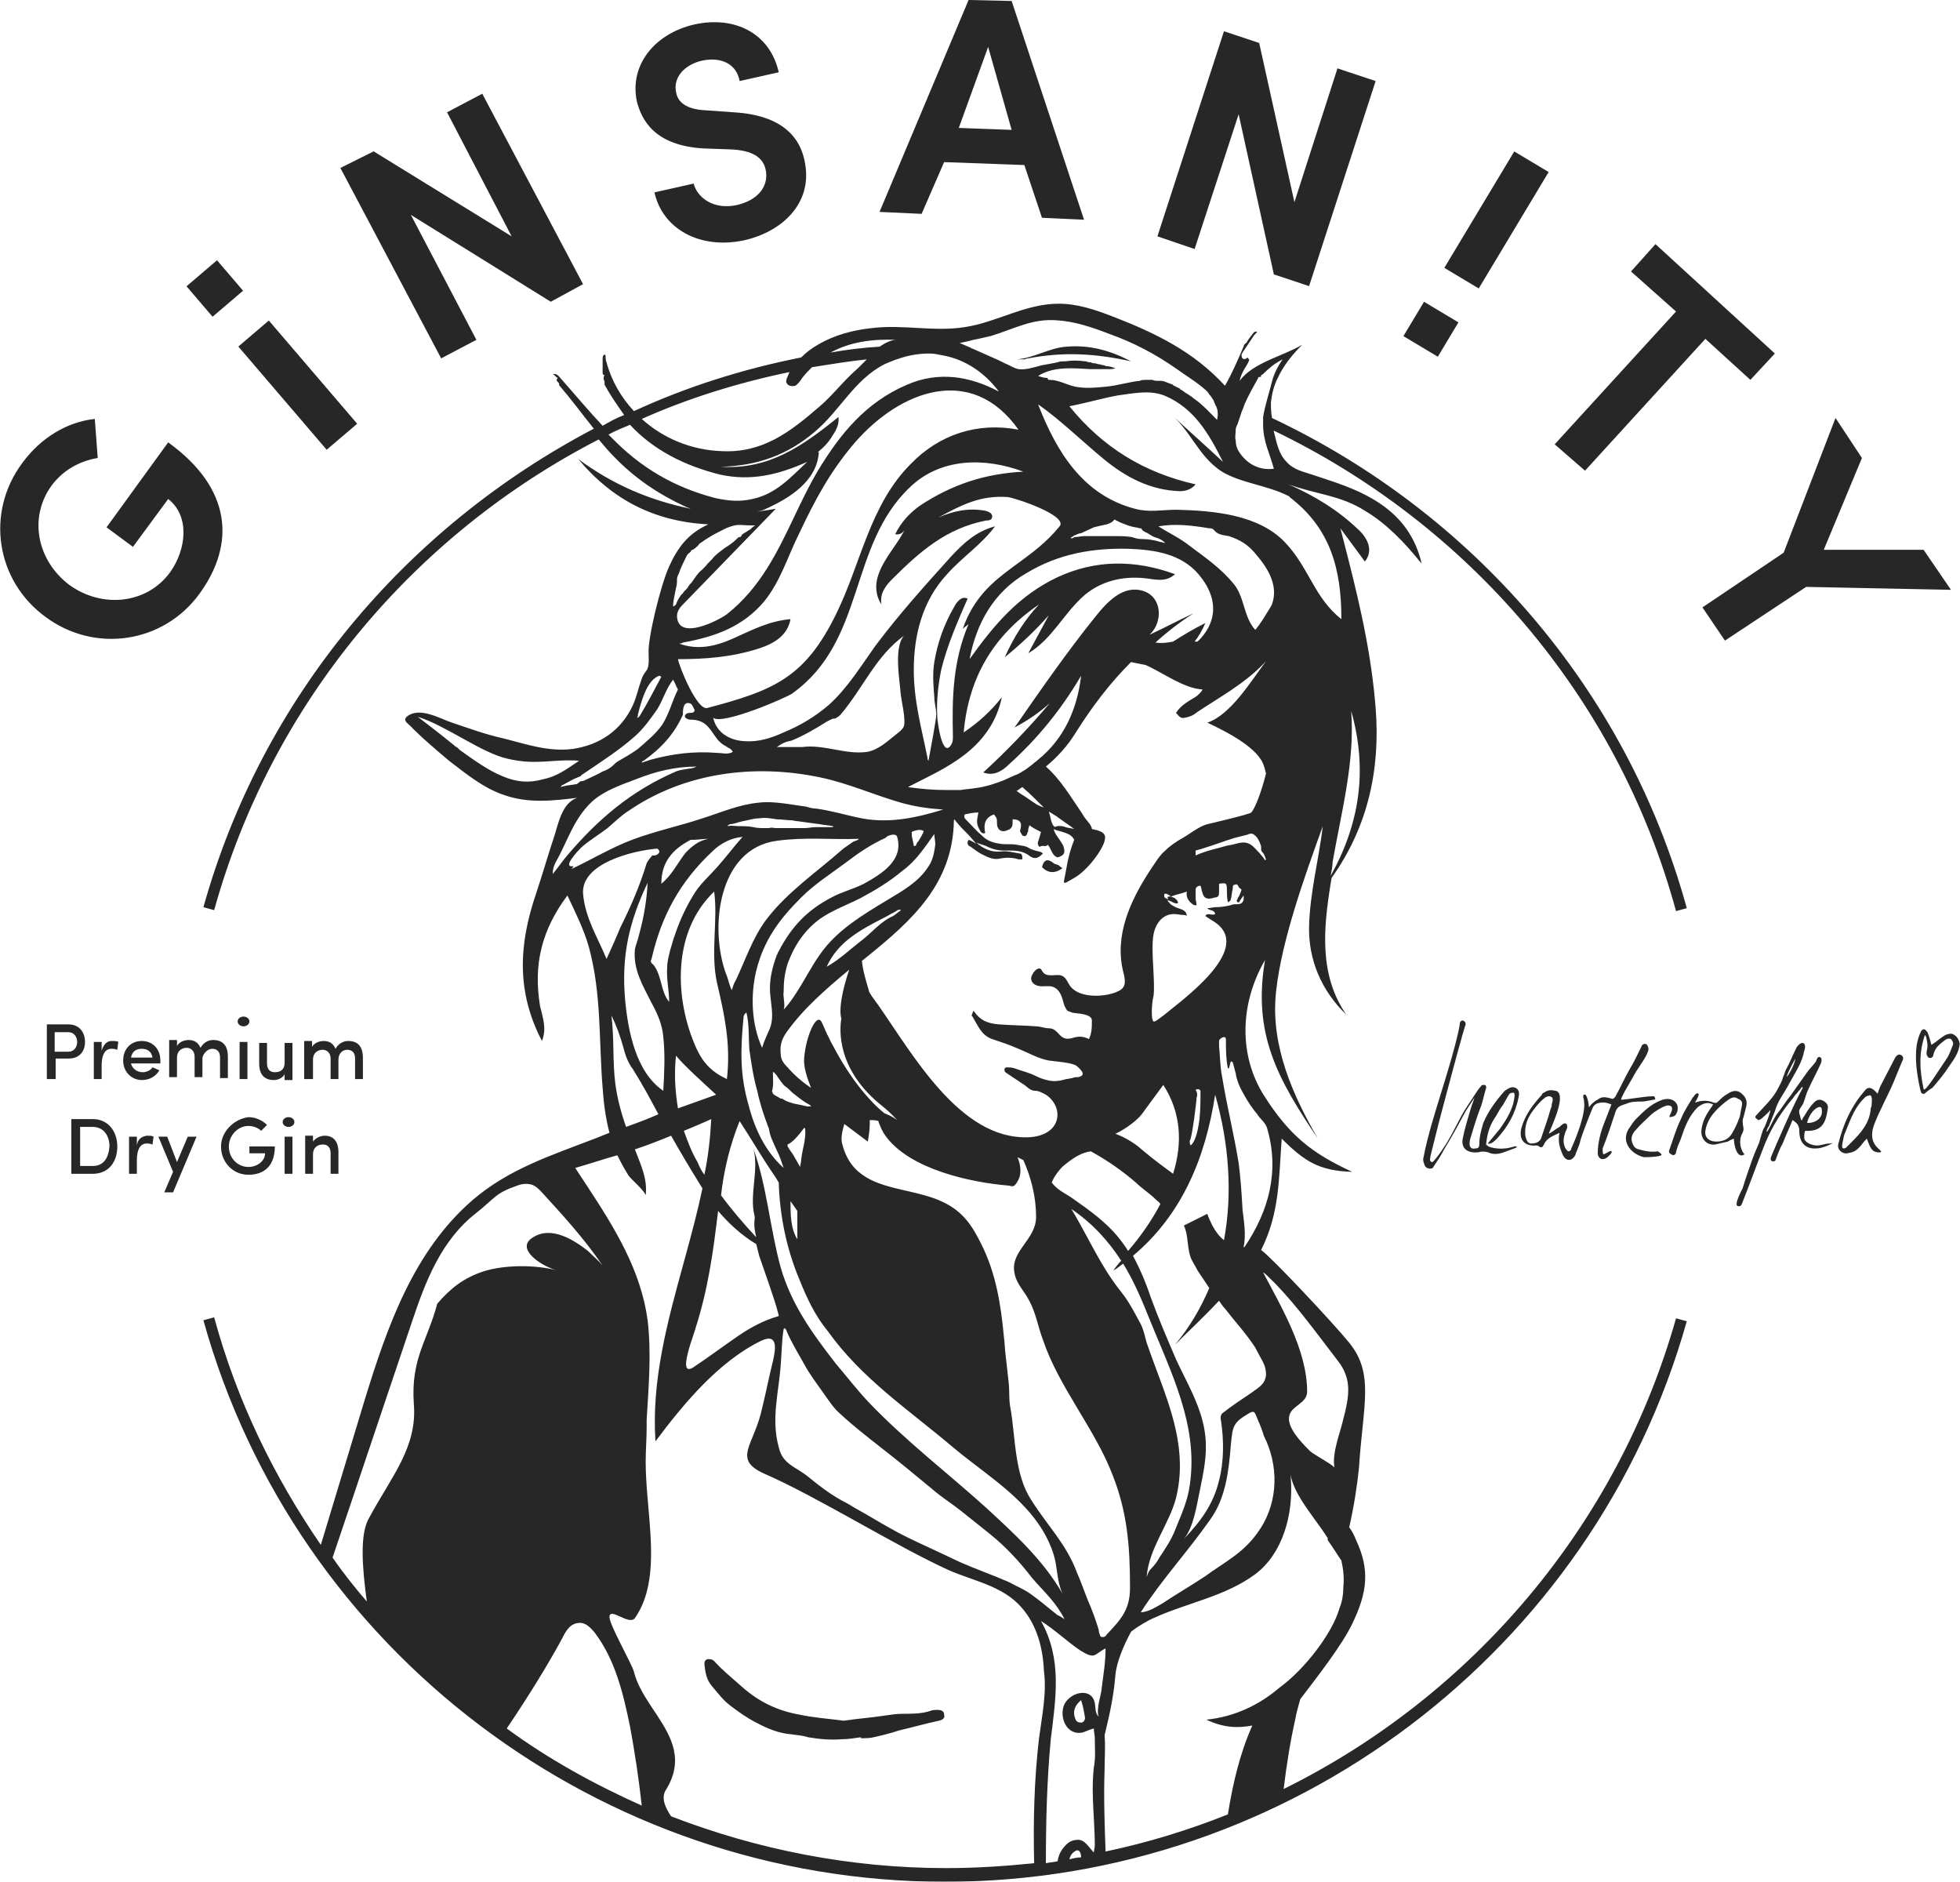 <?xml version="1.0" encoding="UTF-8"?>
<svg width="349px" height="335px" viewBox="0 0 349 335" version="1.1" xmlns="http://www.w3.org/2000/svg" xmlns:xlink="http://www.w3.org/1999/xlink">
    <title>logo_ginsanity_circle</title>
    <defs>
        <filter color-interpolation-filters="auto" id="filter-1">
            <feColorMatrix in="SourceGraphic" type="matrix" values="0 0 0 0 0 0 0 0 0 0 0 0 0 0 0 0 0 0 1 0"></feColorMatrix>
        </filter>
    </defs>
    <g id="Symbols" stroke="none" stroke-width="1" fill="none" fill-rule="evenodd">
        <g id="footer" transform="translate(-830, 0)">
            <g id="logo_ginsanity_circle" transform="translate(830.039, 0)" filter="url(#filter-1)">
                <g>
                    <path d="M188.457,54.066 C191.767,54.066 194.903,55.109 198.039,56.326 C205.705,59.281 212.5,62.584 218.076,68.669 C219.295,66.583 220.341,64.149 221.386,61.715 C221.386,61.541 221.56,61.194 221.909,61.02 L221.909,61.02 L222.068,60.732 C222.403,60.175 222.83,59.728 223.128,59.281 C223.303,59.107 223.477,58.934 223.825,59.107 C223.651,59.281 223.477,59.455 223.303,59.629 C222.606,60.672 221.909,61.715 221.212,62.758 C221.212,62.932 221.038,62.932 221.038,63.106 C221.038,63.454 221.038,63.627 221.212,63.801 C221.386,63.975 221.56,63.975 221.909,63.801 C221.909,63.801 221.971,63.739 222.022,63.689 L222.083,63.627 C222.083,63.627 222.257,63.975 222.431,63.975 C222.257,64.497 222.083,64.844 221.734,65.366 C221.212,66.235 220.863,66.93 220.689,67.8 C223.128,64.497 228.355,63.454 231.84,61.367 C230.098,63.106 228.529,65.018 227.484,67.278 C226.787,68.669 226.439,70.06 226.264,71.624 C226.264,72.494 226.264,73.363 226.439,74.232 L226.439,74.232 L226.439,74.406 C261.807,91.095 289.51,122.387 300.312,161.676 L300.312,161.676 L298.396,162.198 C287.942,123.778 261.11,93.181 226.787,76.666 L226.787,76.666 L226.787,76.839 L226.787,76.839 L226.873,77.186 C227.352,79.137 227.736,80.915 229.052,82.229 C230.272,83.62 232.014,83.967 233.582,84.489 C233.781,84.555 233.98,84.621 234.179,84.687 L235.373,85.079 C238.951,86.256 242.493,87.469 245.778,89.704 C249.611,92.312 252.05,95.789 253.096,100.309 L253.096,100.309 L253.034,100.248 C252.984,100.198 252.922,100.135 252.922,100.135 C250.134,96.658 246.824,93.181 242.99,90.921 C238.635,88.14 234.105,87.966 229.401,86.227 C234.105,88.313 238.112,90.747 241.771,94.224 C243.513,95.789 244.559,98.049 242.99,99.961 C241.597,98.049 240.029,95.963 238.635,94.05 L238.635,94.052 L238.944,95.245 C241.511,105.18 243.879,114.573 244.803,124.806 L244.907,126.038 C245.778,136.99 243.513,147.247 237.067,156.287 L237.067,156.287 L236.919,157.182 C235.606,165.251 234.808,173.585 239.68,180.625 C235.324,176.453 232.885,170.89 233.059,164.805 C233.234,158.721 234.802,152.984 235.499,147.073 L235.497,147.077 L235.242,147.785 C232.216,156.172 228.213,167.368 227.214,176.222 L227.136,176.975 C226.264,186.188 230.098,194.881 234.627,202.704 C227.484,192.099 222.954,184.102 225.219,170.89 C220.689,178.713 220.515,187.927 225.045,195.054 C229.575,202.182 233.582,205.311 240.726,208.614 C234.802,208.441 232.188,206.702 228.181,202.704 C227.658,209.831 227.833,215.916 224.522,222.522 C226.439,223.913 237.241,235.387 240.203,239.037 C244.733,244.6 242.642,250.163 241.945,261.29 C241.597,264.593 241.074,268.07 240.203,271.894 C240.726,272.59 241.074,273.285 241.422,274.154 C243.862,279.369 243.513,283.368 240.726,289.105 C238.983,292.756 234.802,298.145 231.491,302.491 C231.143,303.708 230.794,304.925 230.62,305.968 C229.749,309.792 229.052,314.139 228.529,318.485 C261.982,301.969 287.942,271.72 298.396,234.691 L298.396,234.691 L300.312,235.213 C283.76,293.972 229.575,335 168.246,335 C106.917,335 52.558,293.972 36.18,235.039 L36.18,235.039 L38.097,234.517 C42.104,249.294 48.725,262.854 57.088,275.023 C59.701,266.331 62.314,257.813 64.928,249.12 C68.935,236.082 73.639,222.696 84.093,213.656 C90.54,208.093 98.206,205.659 105.872,202.704 C106.743,202.356 107.614,202.008 108.485,201.661 C107.788,199.053 107.44,196.271 107.266,193.664 C106.569,185.145 107.091,176.975 104.826,168.63 C103.955,165.501 102.387,162.372 100.993,159.416 C96.463,165.501 94.895,171.585 96.115,179.061 C96.638,181.321 97.335,183.059 96.463,185.319 C91.933,176.627 92.282,168.282 95.418,159.069 C96.638,155.418 97.509,152.289 98.728,148.638 C99.425,146.378 100.122,142.901 102.736,142.032 C98.38,142.553 94.024,143.075 89.668,141.51 C86.01,140.293 82.874,137.686 79.912,135.426 C77.647,133.513 75.382,131.601 73.465,129.689 C72.768,128.819 71.374,128.298 72.594,127.429 C74.859,125.864 78.344,127.95 80.434,128.646 C83.57,129.689 86.358,130.732 89.494,131.427 C93.676,132.47 97.509,133.861 101.865,133.339 C106.743,132.644 110.576,130.036 112.667,125.516 C113.364,123.952 113.538,122.735 114.235,120.823 C114.932,118.91 115.629,119.953 115.454,116.303 C115.28,113.695 117.545,104.307 119.113,100.83 C120.681,97.353 122.598,94.92 126.082,93.355 C116.5,92.833 109.008,89.009 102.91,81.707 C109.008,86.227 115.454,89.009 122.946,90.573 C122.598,90.4 122.424,90.4 122.075,90.226 C117.197,87.966 113.015,85.184 109.182,81.186 C108.311,80.317 107.44,79.273 106.569,78.23 C73.814,95.093 48.376,124.995 38.097,162.024 L38.097,162.024 L36.18,161.502 C46.634,124.126 72.246,93.876 105.698,76.318 C103.607,73.71 101.69,71.103 99.6,68.669 C99.425,68.495 99.6,68.321 99.425,68.147 C99.251,67.974 99.077,67.8 99.077,67.626 C99.077,67.452 99.251,67.452 99.251,67.278 C98.903,67.104 98.728,66.757 98.38,66.583 C98.903,66.583 99.077,66.583 99.425,66.93 C102.039,69.886 104.652,73.015 107.266,75.797 C108.485,75.101 109.705,74.406 111.099,73.884 C109.879,72.146 108.659,70.407 107.614,68.495 L107.614,68.495 L107.614,67.974 C107.614,67.8 107.44,67.626 107.44,67.452 C107.44,67.278 107.44,66.93 107.614,66.757 C107.266,66.757 107.266,66.583 107.266,66.235 L107.266,63.975 C107.266,63.627 107.266,63.28 107.614,63.106 C107.636,63.128 107.655,63.147 107.672,63.163 L107.746,63.237 C107.754,63.246 107.761,63.253 107.767,63.258 L107.788,63.279 L107.788,63.279 L107.789,63.438 C107.792,63.773 107.813,64.199 107.963,64.497 C108.834,67.8 110.576,70.755 112.841,73.189 C122.249,68.843 132.18,65.714 142.634,63.627 C143.505,62.758 144.377,62.063 145.596,61.367 C148.558,59.629 151.868,58.76 155.179,58.412 C160.754,57.717 166.155,59.107 171.731,58.238 C177.48,57.369 182.533,54.066 188.457,54.066 Z M119.462,202.182 C117.371,203.051 115.106,203.921 113.015,204.616 C114.061,207.398 115.28,209.831 114.932,212.787 L114.931,212.785 L114.868,212.632 C114.561,211.991 113.636,211.099 112.873,210.345 L112.509,209.981 C112.165,209.633 111.895,209.335 111.796,209.136 C110.924,207.745 110.402,206.702 109.879,205.659 C107.44,206.354 104.826,207.224 102.387,207.919 C102.506,208.1 102.625,208.281 102.744,208.463 L103.458,209.549 C103.577,209.73 103.696,209.911 103.815,210.091 L104.529,211.177 C109.401,218.599 114.064,226.091 115.28,235.039 C115.977,240.95 115.454,246.86 115.106,252.771 L115.106,252.771 L115.106,253.988 C115.106,256.074 114.932,258.16 114.932,260.246 C114.932,262.28 115.079,264.396 115.258,266.537 L115.343,267.526 C115.988,274.958 116.805,282.586 113.015,288.062 C111.97,289.453 108.485,285.976 108.485,287.888 C108.485,288.547 109.384,290.454 110.368,292.426 L110.698,293.085 C111.69,295.057 112.676,296.964 112.841,297.623 C113.36,299.745 114.557,301.712 115.837,303.658 L116.145,304.125 C116.197,304.203 116.248,304.28 116.3,304.358 L116.609,304.824 L116.609,304.824 L116.918,305.291 C119.577,309.336 121.868,313.451 118.416,318.832 C117.719,320.223 118.416,321.788 119.462,323.352 C134.794,329.263 151.346,332.566 168.42,332.566 C173.821,332.566 178.874,332.218 184.101,331.697 C183.927,324.222 184.101,316.92 184.972,309.445 C185.495,305.446 186.366,301.448 185.843,297.449 C185.669,293.451 184.624,289.279 181.836,286.149 C178.526,282.325 173.299,281.456 168.943,279.543 C159.36,275.197 145.596,266.505 136.014,262.333 C130.264,259.725 134.271,257.291 135.665,250.685 C136.362,247.903 136.885,245.122 137.582,242.34 C137.93,240.776 138.801,237.125 135.491,238.69 C127.999,242.34 121.727,249.816 116.674,256.596 C115.938,245.708 118.826,235.25 121.695,224.799 L122.148,223.149 C123.2,219.299 124.224,215.446 125.037,211.57 C124.863,211.222 124.689,211.048 124.514,210.701 C122.772,207.919 121.03,204.964 119.462,202.182 Z M185.321,288.583 C189.154,295.363 187.934,302.491 187.063,309.619 C186.366,317.094 186.192,324.395 186.192,331.697 C186.889,331.523 187.585,331.523 188.282,331.349 C188.457,330.132 188.979,329.089 190.199,328.046 C190.722,327.698 191.244,327.525 191.941,327.525 C193.161,327.525 193.858,328.915 194.729,329.785 C194.729,329.437 194.903,328.915 194.903,328.568 C194.903,327.101 194.835,325.651 194.757,324.208 L194.663,322.478 C194.527,319.886 194.435,317.3 194.729,314.66 C195.077,312.922 194.903,311.183 194.903,309.445 C194.903,308.923 194.729,308.228 194.729,307.706 C194.032,307.88 193.335,308.228 192.812,308.402 C189.85,309.097 188.457,305.62 189.502,303.36 C190.722,301.1 194.38,300.405 194.903,303.186 C195.077,304.056 194.903,304.925 195.6,305.62 C195.077,304.229 196.123,301.448 196.123,300.579 C196.471,297.797 196.82,295.885 196.82,293.451 C194.729,294.494 195.077,295.537 192.29,293.799 C190.199,292.408 187.585,289.974 185.321,288.583 Z M192.464,330.654 C192.464,329.785 192.115,329.263 191.593,329.437 C190.896,329.785 190.547,330.306 190.373,331.002 C191.07,330.828 191.767,330.654 192.464,330.654 Z M229.75,262.512 L229.787,262.916 C230.363,269.738 228.26,276.66 223.477,280.239 C218.076,284.237 211.455,285.28 205.357,288.062 C204.486,288.409 202.395,289.626 201.35,290.496 C200.13,292.756 198.736,295.885 198.562,298.319 C198.213,302.317 197.517,305.272 196.645,308.923 C196.82,311.009 196.645,312.922 196.645,315.008 C196.471,319.875 196.645,324.743 196.82,329.611 C204.312,328.046 211.629,325.786 218.598,323.005 C219.47,317.615 220.689,312.226 222.954,307.185 C220.166,307.706 217.727,307.532 214.765,306.142 C219.818,305.62 224.174,303.534 227.833,300.405 C232.362,297.102 237.241,290.669 238.461,286.323 C238.983,285.106 239.157,283.716 239.157,282.499 C239.332,280.934 239.157,279.369 238.809,277.805 C238.635,277.631 237.589,275.893 236.37,274.154 L236.37,274.154 L236.37,273.806 C235.697,272.751 234.944,271.71 234.193,270.674 L233.631,269.898 C231.859,267.443 230.206,265.012 229.749,262.506 L229.75,262.512 Z M105.872,290.669 C105.001,289.626 104.13,288.757 102.91,288.931 C101.342,289.105 100.645,290.496 99.948,291.886 C97.683,296.059 94.198,301.796 90.191,307.706 C97.509,313.095 105.698,317.615 114.235,321.44 C113.712,316.746 113.015,312.052 112.144,307.359 C110.924,301.448 109.531,295.537 105.872,290.669 Z M125.908,295.363 C126.431,295.363 126.779,295.363 127.128,295.711 C128.696,297.449 130.264,298.666 132.006,300.231 C135.142,303.012 138.453,304.577 142.46,305.272 C144.899,305.794 147.513,305.968 150.126,306.316 L150.126,306.316 L150.3,306.316 C152.565,305.968 155.005,305.794 157.27,305.446 C158.489,305.272 159.535,305.099 160.58,305.099 C162.322,305.099 164.064,305.099 165.633,304.577 C165.981,304.403 166.504,304.403 166.852,304.403 C167.549,304.403 168.072,304.577 168.072,305.272 C168.246,305.794 167.898,306.142 167.201,306.316 C164.761,306.837 162.322,307.532 160.057,308.054 C158.489,308.576 157.095,308.923 155.527,309.271 C154.83,309.445 153.959,309.445 153.262,309.445 L153.262,309.445 L153.262,309.271 C152.043,309.445 150.997,309.619 149.952,309.619 C147.861,309.792 145.945,309.619 143.854,309.271 C142.808,308.923 141.937,308.923 140.892,308.749 C138.627,308.576 136.536,307.706 134.62,306.663 C132.877,305.794 131.484,304.751 130.09,303.708 C128.696,302.665 127.825,301.448 126.779,300.231 C125.734,299.014 125.56,297.797 125.386,296.232 C125.386,295.711 125.56,295.537 125.908,295.363 Z M192.464,302.665 C191.419,303.534 190.896,304.577 191.419,305.968 C191.593,306.489 191.941,306.663 192.464,306.663 C192.812,306.663 193.161,306.316 193.161,305.794 C192.987,304.751 192.812,303.708 192.464,302.665 Z M154.83,199.401 L154.83,200.096 C154.83,201.139 154.656,202.182 154.482,203.225 L154.482,203.225 L150.3,200.096 C149.952,201.313 149.603,202.704 149.952,203.747 C151.462,209.542 156.069,210.778 160.883,211.885 L161.486,212.023 C163.698,212.53 165.928,213.047 167.898,214.004 C171.556,215.742 173.124,218.35 174.692,221.479 C177.306,226.694 178.177,232.257 178.7,237.82 C178.874,239.037 178.874,240.254 179.048,241.471 L179.048,241.471 L179.571,246.165 C179.745,247.903 179.571,249.294 179.919,250.859 C180.791,256.074 180.616,262.506 183.578,267.026 C186.54,271.72 189.85,274.85 191.767,280.065 C192.464,281.629 192.987,283.194 193.684,284.933 C194.38,286.497 195.077,288.409 195.6,290.148 C195.6,290.496 195.774,291.017 195.949,291.365 C196.471,291.539 196.82,291.365 196.994,291.017 C199.433,288.409 201.175,286.671 201.175,282.673 C201.175,275.023 200.653,269.113 198.039,262.506 C194.903,254.336 188.457,246.86 185.669,238.516 C184.798,236.256 184.449,233.822 183.23,231.562 C182.359,229.824 180.965,228.607 180.616,226.694 C179.745,222.696 184.449,220.784 184.449,216.611 C184.449,213.134 183.578,209.657 182.184,206.528 L182.184,206.528 L181.139,206.007 C181.139,206.007 182.184,208.267 181.313,210.005 C180.691,211.247 180.335,211.247 179.929,211.146 L179.805,211.113 C179.679,211.08 179.546,211.048 179.397,211.048 C173.124,210.527 161.974,208.267 157.618,202.182 C157.095,201.487 156.747,200.618 156.398,199.748 L156.398,199.748 L156.398,199.574 C155.876,199.401 155.353,199.401 154.83,199.401 L154.83,199.401 Z M139.672,236.43 L139.498,236.604 C139.15,238.69 139.15,240.95 138.975,243.036 C138.627,247.903 137.233,252.597 138.627,257.639 C139.324,260.768 141.763,261.116 144.028,263.028 C145.945,264.593 148.21,266.331 150.649,267.548 C151.346,267.896 152.043,268.417 152.74,268.765 C154.656,269.808 156.573,271.025 158.489,272.068 C160.58,273.285 162.845,274.328 165.11,275.371 C167.026,276.24 169.117,277.283 171.034,278.153 C173.821,279.369 176.783,280.413 179.571,281.629 C180.791,282.325 182.184,282.846 183.404,283.716 C185.146,284.933 186.714,286.323 188.282,287.54 C188.805,287.714 189.154,288.062 189.502,288.236 C188.805,286.845 187.934,285.628 186.889,284.411 C185.843,283.194 184.798,282.151 183.752,280.934 C181.487,277.979 179.048,275.371 176.261,273.111 C174.518,271.72 172.776,270.33 171.034,268.939 C169.291,267.548 167.549,266.505 165.981,265.114 C162.845,262.506 159.883,260.073 156.747,257.639 C154.308,255.727 151.868,253.814 149.603,251.728 C148.384,250.685 147.513,249.294 146.642,248.077 C145.422,246.339 144.202,244.774 143.157,242.862 C142.112,240.95 140.892,239.037 140.021,236.951 C140.021,236.777 139.847,236.604 139.672,236.43 L139.672,236.43 Z M223.651,252.076 C223.303,251.207 223.128,251.207 222.431,251.554 L222.431,251.554 L222.209,251.686 C219.469,253.321 219.461,253.903 219.121,257.291 C218.773,261.637 218.25,266.679 215.462,270.503 C211.455,276.24 206.751,281.282 203.092,287.019 L203.092,287.019 L203.266,287.019 C204.66,286.845 205.705,286.149 206.925,285.454 C209.538,283.716 211.978,282.325 214.591,280.586 C217.901,278.153 221.212,276.588 223.825,272.937 C227.31,268.243 227.833,261.985 225.393,256.422 C225.219,256.248 225.219,255.9 225.045,255.727 C224.696,254.51 224.174,253.293 223.651,252.076 Z M94.547,210.874 C93.85,210.701 92.979,210.701 92.108,211.048 C88.1,212.439 88.275,213.134 84.79,215.916 C78.518,220.784 75.73,228.085 73.291,235.387 C71.516,240.628 69.424,246.85 67.331,253.077 L66.761,254.775 C63.91,263.258 61.114,271.585 59.178,277.283 C61.095,280.065 63.186,282.673 65.276,285.106 C64.405,278.674 64.057,273.111 65.625,270.33 C69.632,262.854 74.336,257.639 73.639,249.816 C73.117,241.819 76.079,238.69 77.821,232.084 C80.086,229.476 82.351,227.564 86.01,226.347 C89.843,225.13 95.244,225.13 99.251,226.173 L98.954,226.099 L98.878,226.078 C96.354,225.347 91.739,222.351 94.734,220.364 L94.895,220.262 C98.206,218.176 102.213,220.784 104.652,222.696 C105.698,223.739 106.569,224.434 107.266,225.304 C103.955,220.436 99.948,216.09 96.289,212.091 C95.766,211.57 95.244,211.048 94.547,210.874 Z M131.658,199.574 C129.915,203.921 128.87,208.267 128.347,212.787 C130.264,215.394 132.355,217.828 134.62,220.262 C134.445,219.567 134.271,218.697 134.271,217.828 C134.271,217.307 134.445,216.785 134.271,216.264 C133.4,212.613 135.142,208.093 134.097,204.442 C136.536,211.222 137.059,218.697 138.975,225.651 C140.892,232.257 144.551,237.299 148.732,242.688 C150.649,244.948 152.391,247.208 154.482,249.468 C161.103,256.422 168.42,261.985 175.564,268.417 C180.442,272.937 185.669,277.631 189.154,283.716 C188.108,281.456 188.282,279.022 187.585,276.762 C185.558,270.314 180.49,266.072 175.329,262.099 L174.555,261.504 L174.555,261.504 L173.781,260.913 L173.781,260.913 L173.01,260.322 C171.858,259.436 170.723,258.549 169.64,257.639 C161.625,250.859 153.436,245.47 147.338,236.951 C145.073,234.17 143.68,231.214 142.286,227.737 C140.021,222.348 138.801,216.437 138.627,210.527 C138.453,210.179 138.104,209.657 137.756,209.136 C135.491,205.833 133.923,203.051 131.658,199.574 Z M190.722,215.221 C191.657,216.758 192.523,218.347 193.385,219.944 L194.248,221.543 C195.838,224.472 197.489,227.381 199.607,229.997 C201.001,231.736 202.047,233.822 203.092,235.734 C203.615,236.777 203.789,237.82 204.137,239.037 C204.417,239.86 204.708,240.677 205.005,241.49 L205.362,242.464 L205.362,242.464 L205.723,243.435 C208.549,251.025 211.411,258.362 209.364,266.679 C208.145,271.373 204.486,275.719 204.137,280.76 C204.312,280.239 204.486,279.717 204.834,279.369 C205.531,278.674 206.054,277.979 206.402,277.283 C207.448,275.719 208.493,274.154 209.19,272.416 C209.324,272.068 209.462,271.724 209.602,271.382 L210.023,270.359 C210.655,268.823 211.267,267.267 211.629,265.462 C213.576,255.265 209.33,246.123 205.501,236.913 L205.078,235.89 L205.078,235.89 L204.66,234.865 C203.266,231.388 201.872,228.085 199.956,224.956 C199.433,225.304 198.91,225.825 198.213,226.173 C198.562,225.651 199.085,224.956 199.607,224.434 C197.342,220.957 194.555,217.828 190.722,215.221 Z M216.333,194.881 C214.591,206.181 210.41,216.264 201.698,223.565 C202.918,225.825 203.963,228.259 204.834,230.867 C206.228,234.691 207.796,238.342 209.364,241.993 C209.751,242.83 210.156,243.655 210.563,244.476 L211.05,245.459 C212.67,248.735 214.204,251.992 214.591,255.727 C214.94,259.203 214.243,262.159 213.546,265.636 C213.023,268.07 212.5,271.894 210.758,273.98 C213.72,270.851 215.985,267.896 217.03,263.55 C217.901,260.246 217.901,256.422 217.379,252.945 C217.205,252.076 217.379,251.728 217.901,251.38 C219.47,250.163 221.038,249.12 222.606,248.077 C223.999,247.034 225.219,246.513 225.393,244.774 C225.393,243.905 225.219,243.21 224.871,242.514 C224.522,241.819 223.999,240.95 223.477,239.907 C221.909,237.473 219.818,235.213 218.076,232.953 C217.727,232.605 217.379,232.084 217.03,231.562 C214.417,234.344 211.803,236.777 209.19,239.385 C211.803,236.256 213.72,232.953 215.288,229.302 L215.288,229.302 L213.197,226.173 C212.849,225.477 212.5,224.956 212.152,224.261 C211.281,222.522 211.629,219.914 210.758,218.176 L210.758,218.176 L214.94,216.09 C214.94,216.264 215.114,216.437 215.114,216.611 C215.462,217.307 216.159,219.393 217.901,220.784 C219.47,212.439 218.773,203.399 216.333,194.881 Z M224.871,226.52 C228.181,232.779 232.711,240.428 232.711,247.73 C232.711,249.816 230.098,250.163 229.575,251.902 C228.919,253.865 231.504,256.599 232.972,258.073 L233.234,258.334 C233.756,258.856 237.589,260.942 237.589,261.29 C237.067,258.682 238.635,255.031 239.157,252.597 C239.68,250.685 240.029,248.947 240.029,247.382 C240.029,245.643 239.506,243.905 238.112,242.167 C234.627,237.647 231.143,232.779 227.136,228.607 C227.073,228.545 227.013,228.484 226.955,228.426 L226.627,228.1 C225.354,226.831 225.182,226.676 224.871,226.52 Z M127.825,215.568 C126.954,222.87 126.082,229.302 123.817,236.43 C123.758,236.724 123.34,237.855 122.934,239.141 L122.824,239.495 C122.806,239.554 122.788,239.614 122.77,239.674 L122.664,240.034 C122.005,242.317 121.636,244.603 123.469,243.383 C126.082,241.645 128.87,239.559 131.658,237.647 C133.749,236.256 136.014,235.039 138.453,234.344 C138.627,234.344 138.627,234.17 138.627,234.17 C138.104,232.084 137.407,230.171 136.71,228.085 C136.188,226.52 135.665,225.13 135.142,223.565 C134.968,222.87 134.794,222.174 134.62,221.479 C132.006,219.914 129.741,217.828 127.825,215.568 Z M194.206,204.964 C192.812,205.138 191.419,205.833 189.502,207.398 C188.805,207.919 187.585,209.484 187.237,210.527 C188.282,211.917 189.676,212.439 190.896,213.308 C193.858,215.394 196.82,217.481 199.085,220.262 C199.782,221.131 200.304,221.827 200.827,222.696 C203.092,220.088 205.008,217.307 206.577,214.351 C206.402,214.004 206.054,213.83 205.705,213.482 C204.66,212.439 203.266,211.57 202.221,210.527 C199.782,208.441 197.342,206.702 194.206,204.964 Z M217.901,184.624 C217.727,184.624 217.379,184.798 217.205,184.971 C217.03,185.145 217.03,185.319 217.03,185.493 L217.03,186.188 C217.205,187.927 217.205,189.839 217.553,191.578 C218.424,196.967 219.644,201.661 220.515,207.05 C220.863,209.657 221.038,212.265 221.212,215.394 C221.386,216.959 221.909,219.914 221.386,222.001 L221.386,222.001 L221.56,222.001 C225.916,215.568 227.833,208.441 225.568,200.791 C225.219,199.748 224.348,199.227 223.825,198.358 C222.954,197.314 222.257,196.271 221.56,195.054 C220.863,193.838 220.166,192.447 219.992,191.056 C219.818,190.535 219.644,189.665 219.47,189.144 L219.47,189.144 L219.408,189.083 C219.358,189.032 219.295,188.97 219.295,188.97 L219.295,188.97 L219.122,188.97 L219.122,188.97 L219.035,189.197 C218.94,189.519 218.912,189.909 218.773,190.187 L218.773,190.187 L218.598,190.187 C218.25,188.448 218.25,186.884 218.25,185.145 C218.25,184.971 218.25,184.624 217.901,184.624 Z M140.718,213.83 C140.718,216.09 140.718,218.697 141.937,220.61 L141.937,220.61 L141.937,215.568 C141.589,215.047 141.066,214.351 140.718,213.83 Z M320.871,185.667 C321.568,185.667 321.394,186.71 321.22,187.058 C320.871,189.144 319.652,190.882 318.606,192.794 C317.735,194.533 316.515,195.924 315.993,197.836 L315.993,197.836 L314.947,200.444 C314.773,200.791 314.773,200.618 314.599,201.139 C314.425,201.487 314.599,201.487 314.599,201.487 C315.296,200.444 315.644,199.401 316.341,198.358 C317.212,197.314 317.909,196.098 318.78,195.054 C320,193.316 320.523,192.621 321.742,190.882 C322.091,190.361 322.962,189.491 323.31,188.97 C323.485,188.448 323.659,187.927 324.181,188.275 C324.356,188.448 324.356,188.97 324.181,189.318 C323.485,190.882 322.613,192.447 321.916,194.011 C321.568,194.707 321.394,195.576 321.045,196.445 C320.697,197.141 320.174,197.488 320.348,198.184 C320.523,198.705 320.523,199.053 320.697,199.401 L320.697,199.401 L320.871,199.401 C320.871,199.227 321.045,198.879 321.22,198.705 C321.742,197.836 322.265,196.967 322.962,196.271 C323.31,195.924 323.833,195.576 324.53,195.924 C325.227,196.271 325.575,196.793 325.401,197.488 C325.053,199.922 324.356,201.487 321.394,201.313 C321.22,201.661 321.22,202.182 321.22,202.53 C321.22,203.399 322.613,203.921 323.485,203.921 C324.356,203.921 324.878,203.573 325.75,203.573 C325.987,203.573 326.189,203.537 326.338,203.481 L326.416,203.449 C325.848,203.811 324.298,204.442 323.485,204.442 C321.394,204.616 320.348,203.399 320.348,201.313 C320.348,200.444 320,199.922 319.129,199.401 C318.606,200.791 317.909,202.182 317.387,203.573 C316.864,204.442 316.515,205.485 316.167,206.354 C316.167,206.528 315.993,206.876 315.47,206.702 C315.122,206.528 315.296,206.181 315.296,206.007 C315.993,204.268 319.477,196.271 320.871,193.838 C321.045,193.664 320.871,193.316 320.697,193.664 C320.523,194.011 320.174,194.185 320,194.533 C319.826,194.707 319.477,195.054 319.303,195.402 C317.212,197.836 315.47,200.618 314.25,203.573 C312.857,207.05 311.637,210.527 310.243,214.004 C310.069,214.525 309.895,214.873 309.372,214.699 C308.675,214.525 310.069,211.917 310.243,211.57 C311.114,208.788 310.94,209.484 311.811,206.876 C312.16,205.833 312.682,204.616 313.205,203.399 C313.379,202.878 313.728,201.313 314.076,200.791 C314.25,200.618 315.47,197.314 315.122,197.662 C314.773,198.184 314.076,198.705 313.728,199.053 C313.553,199.227 313.205,199.401 313.031,199.401 C312.857,199.227 312.508,199.053 312.508,198.879 C312.508,198.705 312.682,198.531 312.857,198.358 C314.076,196.967 315.644,195.576 316.515,193.838 C316.69,193.49 317.387,192.273 317.387,191.925 C317.561,191.578 317.735,191.056 317.909,190.535 C318.606,189.318 319.129,187.927 319.826,186.536 C320,186.188 320.523,185.667 320.871,185.667 Z M29.733,202.356 L31.476,206.876 L33.392,202.356 L34.96,202.356 L30.779,212.265 L29.211,212.265 L30.779,208.614 L28.165,202.356 L29.733,202.356 Z M44.195,198.879 C45.414,198.879 46.634,199.401 47.505,200.27 L47.505,200.27 L46.46,201.313 C45.937,200.791 45.066,200.444 44.195,200.444 C42.278,200.444 40.71,202.182 40.71,204.094 C40.71,206.181 42.278,207.745 44.195,207.745 C45.763,207.745 47.156,206.702 47.156,205.311 L47.156,205.311 L44.369,205.311 L44.369,204.094 L48.899,204.094 C48.899,207.571 46.982,209.136 44.195,209.136 C41.407,209.136 39.316,206.876 39.316,204.094 C39.316,201.487 41.581,199.227 44.195,198.879 Z M126.605,199.227 C125.037,199.922 123.469,200.618 121.727,201.313 C122.424,203.225 123.121,205.138 124.166,206.876 C124.514,207.745 124.863,208.441 125.386,209.136 C126.082,205.833 126.431,202.53 126.605,199.227 Z M207.099,193.142 L207.093,193.15 C207.004,193.272 205.904,194.762 204.782,196.288 L204.49,196.686 C204.052,197.282 203.625,197.866 203.266,198.358 C202.047,199.922 199.433,201.487 198.562,201.834 C199.956,202.356 201.698,203.225 203.44,204.79 C205.705,206.702 207.448,207.919 208.841,208.962 C210.584,203.399 210.235,198.01 207.099,193.142 L207.099,193.142 Z M55.694,202.182 L55.694,203.225 C56.216,202.53 57.088,202.182 57.784,202.182 C59.353,202.182 60.224,203.225 60.224,205.138 L60.224,205.138 L60.224,208.962 L58.83,208.962 L58.83,205.311 C58.83,204.268 58.307,203.747 57.436,203.747 C56.565,203.747 55.694,204.268 55.694,205.485 L55.694,205.485 L55.694,208.962 L54.3,208.962 L54.3,202.182 L55.694,202.182 Z M52.035,202.356 L52.035,208.962 L50.641,208.962 L50.641,202.356 L52.035,202.356 Z M16.492,199.227 C19.28,199.227 20.848,201.487 20.848,204.094 C20.848,206.876 19.28,208.962 16.492,208.962 L16.492,208.962 L12.659,208.962 L12.659,199.227 Z M26.075,202.182 C26.597,202.182 27.12,202.182 27.294,202.356 L27.294,202.356 L27.12,203.747 C26.597,203.573 26.423,203.573 26.075,203.573 C24.855,203.573 24.332,204.79 24.332,206.528 L24.332,206.528 L24.332,208.962 L22.939,208.962 L22.939,202.356 L24.332,202.356 L24.332,203.921 C24.507,202.704 25.204,202.356 26.075,202.182 Z M260.413,181.668 C260.936,181.842 260.936,182.19 260.936,182.364 C260.588,183.233 257.974,192.968 257.8,193.664 C257.626,194.359 255.883,200.791 255.709,201.661 L255.709,201.661 L254.664,205.833 C254.664,206.181 254.49,206.528 254.664,206.702 C254.838,206.876 254.838,206.876 255.012,206.876 C255.187,206.876 256.406,205.311 256.929,204.442 C258.148,202.704 259.02,200.791 260.065,198.879 C260.762,197.488 261.807,196.098 262.678,194.707 C263.027,194.185 263.375,193.664 263.724,193.316 C263.724,193.142 264.072,193.142 264.247,193.142 C264.595,193.142 264.595,193.49 264.595,193.664 C264.247,194.707 264.072,195.75 263.724,196.793 C263.027,198.531 262.504,200.27 261.982,202.008 C261.807,202.53 261.633,203.051 261.633,203.573 C261.633,204.268 261.982,204.616 262.678,204.442 C263.201,204.442 263.375,204.268 263.375,203.573 C263.375,202.356 263.724,201.139 264.072,199.922 C264.943,197.836 266.337,195.924 267.905,194.185 L267.905,194.185 L268.012,194.114 C268.521,193.772 269.171,193.339 269.822,193.664 C270.519,194.011 270.519,194.707 270.345,195.402 C269.822,198.184 268.428,200.618 266.511,202.704 C265.989,203.225 265.466,203.747 264.769,203.573 L264.861,203.589 C265.417,202.904 266.057,202.136 266.708,201.356 L267.034,200.965 C268.254,199.227 269.473,197.314 269.648,195.054 C269.648,194.881 269.648,194.533 269.473,194.533 C269.299,194.533 268.951,194.533 268.776,194.707 C268.428,195.054 267.731,196.619 267.383,196.967 C266.86,197.662 266.511,198.531 265.989,199.227 C265.118,200.618 264.769,202.008 264.595,203.573 L264.595,203.573 L264.595,203.921 L264.595,203.921 L264.704,203.784 L264.716,203.832 C264.908,204.332 266.842,204.574 267.796,204.458 L267.905,204.442 C268.776,204.442 269.822,203.921 269.996,204.094 C270.17,204.268 269.648,204.442 269.125,204.616 C269.055,204.642 268.986,204.669 268.916,204.695 L268.498,204.857 C267.313,205.315 266.128,205.729 264.943,205.138 C264.247,204.964 263.724,204.964 263.201,205.138 C261.459,205.311 260.065,204.616 260.413,202.704 C260.762,200.965 261.285,199.227 261.807,197.488 C261.982,196.793 262.33,196.098 262.504,195.402 C261.982,196.271 261.459,196.967 260.936,197.836 C259.717,200.096 258.497,202.356 257.103,204.616 C256.58,205.659 255.883,206.702 255.187,207.745 C255.012,208.267 253.793,208.093 253.618,207.398 C253.444,206.876 253.27,206.528 253.444,206.007 C253.793,204.094 254.315,202.182 254.838,200.27 C255.883,196.619 257.103,192.968 258.148,189.318 C258.34,188.68 258.625,187.669 258.91,186.6 L259.065,186.014 C259.499,184.347 259.891,182.682 259.891,182.19 C259.891,182.016 260.065,181.668 260.413,181.668 Z M132.877,180.278 C132.529,180.451 132.355,180.799 132.355,181.147 C131.832,186.536 131.658,191.23 133.226,196.619 C134.271,200.791 136.188,204.964 139.498,207.919 C139.15,206.876 138.801,205.833 138.279,204.79 C137.756,203.573 137.059,202.356 136.885,200.965 C136.014,198.705 135.317,196.619 134.794,194.185 C134.097,191.751 133.749,189.318 133.4,186.884 C133.226,184.798 133.4,182.364 132.877,180.278 Z M143.167,200.792 L143.157,200.791 C142.112,202.182 141.066,203.399 140.195,203.747 L140.195,203.747 L140.195,204.094 C140.369,204.268 140.369,204.442 140.544,204.616 C140.718,204.964 141.066,205.311 141.24,205.659 C141.763,206.528 142.112,207.224 142.46,207.745 C142.46,207.224 142.634,206.876 142.634,206.354 C142.808,204.616 143.505,202.878 143.331,200.965 C143.331,200.791 143.157,200.791 143.157,200.791 Z M16.492,200.618 L14.227,200.618 L14.227,207.571 L16.492,207.571 C18.409,207.571 19.28,206.181 19.454,204.094 C19.454,202.182 18.409,200.618 16.492,200.618 L16.492,200.618 Z M292.82,185.841 C292.994,185.841 293.169,185.841 293.343,186.188 C293.691,186.884 293.343,187.231 293.169,187.753 C292.472,189.144 291.426,190.361 290.729,191.751 C290.032,192.968 288.464,195.576 288.639,195.75 C288.813,195.924 294.388,194.881 294.562,195.228 C294.737,195.576 294.737,195.75 294.562,195.75 C294.388,195.75 292.994,196.098 292.297,196.098 C291.601,196.098 290.381,196.098 289.684,196.445 C288.813,196.793 287.942,196.793 287.593,198.01 C286.896,200.096 286.199,202.356 285.328,204.442 C285.328,204.79 285.328,205.485 285.503,205.485 C285.677,205.485 286.199,205.138 286.548,204.964 C286.722,204.964 286.896,204.79 286.896,204.964 C287.071,205.138 286.722,205.485 286.374,205.833 C286.025,206.181 285.677,206.354 285.328,206.354 C284.806,206.354 284.457,205.833 284.457,205.311 C284.457,203.399 284.98,201.487 285.677,199.748 C285.807,199.422 285.963,199.023 286.124,198.605 L286.449,197.762 C286.611,197.344 286.766,196.945 286.896,196.619 C286.374,196.445 286.025,196.271 285.503,196.271 C284.631,196.271 283.934,196.445 283.586,197.141 C283.547,197.231 283.503,197.336 283.454,197.454 L283.293,197.845 C282.629,199.474 281.469,202.485 281.321,203.225 C281.321,203.573 280.45,205.485 280.45,205.659 C279.753,206.876 278.708,206.702 278.185,205.485 C277.662,204.268 277.314,203.051 277.662,201.661 C276.617,202.182 275.397,202.53 274.875,203.747 C274.7,204.094 274.526,204.442 274.003,204.094 C273.829,203.921 273.655,203.921 273.481,203.921 C271.39,204.094 270.345,202.878 270.867,200.791 C271.564,198.358 272.958,196.619 274.526,194.881 C274.526,194.707 274.7,194.533 274.875,194.533 C275.571,194.011 276.094,194.011 276.965,194.185 C278.868,194.623 276.714,199.477 275.975,201.226 L275.841,201.55 C275.781,201.701 275.746,201.8 275.746,201.834 C276.443,201.487 276.965,200.965 277.662,200.618 C278.011,200.27 278.533,199.748 278.882,200.096 C279.23,200.618 278.882,201.139 278.708,201.487 C278.359,202.53 278.185,203.399 278.708,204.442 C278.882,204.616 279.056,204.964 279.23,204.964 C279.579,204.964 279.753,204.616 279.753,204.442 C280.624,202.53 282.366,198.184 282.018,196.098 C282.018,195.576 281.669,195.054 282.018,194.881 C282.541,194.533 282.889,196.619 282.889,197.141 C283.238,196.619 283.76,196.098 284.457,195.75 C285.154,195.228 285.677,195.228 286.896,195.576 C287.245,195.75 287.419,195.402 287.593,195.228 C288.464,193.664 289.161,192.099 290.032,190.535 C290.904,189.144 291.601,187.579 292.297,186.188 C292.297,186.015 292.646,185.841 292.82,185.841 Z M295.608,195.924 C296.827,195.402 298.047,195.576 298.57,196.619 C298.744,196.967 298.744,197.662 298.57,198.01 C298.221,198.879 297.873,198.705 297.35,198.879 C297.002,198.879 297.524,198.184 297.524,198.01 C297.873,197.314 297.699,196.793 297.002,196.793 C296.131,196.793 294.214,198.184 294.04,198.358 C292.994,199.401 292.123,200.096 291.252,201.139 C290.555,201.834 290.207,202.704 290.729,203.747 C290.904,204.094 291.078,204.442 291.775,204.616 C292.994,204.964 294.04,205.138 295.085,204.964 C295.259,204.964 295.956,205.485 295.782,205.659 C295.163,205.968 293.442,206.002 292.822,206.006 L292.646,206.007 C290.032,205.311 288.464,202.878 290.207,200.618 C290.555,200.096 290.904,199.574 291.252,199.227 C292.646,197.836 293.866,196.619 295.608,195.924 Z M307.63,194.707 C308.327,194.185 309.198,194.011 309.895,194.533 C310.592,195.054 311.114,195.75 310.94,196.793 C310.766,197.488 310.592,198.184 310.417,198.879 C310.069,199.574 310.417,200.618 310.417,200.965 C310.417,201.487 310.069,202.008 310.069,202.008 C309.546,203.225 309.895,204.79 310.592,205.485 C309.72,206.181 308.849,205.138 308.675,202.704 C308.327,202.878 307.804,203.051 307.63,203.225 C306.759,203.399 306.236,203.573 305.365,203.747 C303.797,203.921 302.751,202.704 302.925,201.139 C303.1,199.574 303.797,198.358 304.668,197.141 C304.842,196.967 304.842,196.793 305.016,196.619 C303.971,196.098 303.1,196.445 302.229,197.141 C300.66,198.705 299.964,200.618 299.267,202.704 C298.918,203.573 298.57,204.268 298.396,205.138 C298.396,205.485 298.047,205.659 297.873,205.659 C297.524,205.485 297.002,205.311 297.176,204.79 C297.873,202.878 298.396,200.965 299.267,199.227 C299.789,197.836 300.66,196.619 301.357,195.402 C301.357,195.402 301.42,195.34 301.47,195.29 L301.532,195.228 C302.054,194.359 302.403,194.707 302.403,194.707 C302.577,195.228 301.532,196.445 301.88,196.271 C303.622,195.576 305.016,196.271 305.016,196.271 C305.539,196.445 305.713,196.271 305.887,196.098 C306.41,195.576 306.933,195.054 307.63,194.707 Z M337.423,188.275 C337.597,188.101 337.946,187.405 338.643,187.927 C338.991,188.448 338.817,188.622 338.643,188.97 C338.12,190.187 337.597,191.578 337.074,192.794 C336.029,195.228 334.461,198.01 333.59,200.444 C332.37,204.094 335.506,204.79 334.809,205.138 C333.067,205.311 332.893,203.921 332.37,202.704 C332.022,203.051 331.848,203.225 331.325,203.921 C330.454,204.964 329.931,205.138 328.886,205.311 C328.015,205.485 326.969,204.616 327.318,203.573 C328.189,200.096 329.583,196.967 331.848,194.359 C332.544,193.316 333.241,193.49 334.287,194.707 C334.461,194.185 334.635,193.664 334.809,193.316 C335.681,191.578 336.552,190.013 337.423,188.275 Z M333.241,196.445 C333.416,194.881 332.893,194.881 332.719,195.054 C332.196,195.054 331.848,195.576 331.499,195.924 C329.931,197.662 329.234,199.922 328.363,202.008 C328.189,202.53 328.189,202.878 328.015,203.573 C328.015,203.747 327.84,204.442 328.189,204.442 C328.363,204.442 328.537,204.442 328.711,204.268 C328.851,204.129 328.962,204.018 329.068,203.912 L329.392,203.59 L329.392,203.59 L329.583,203.399 C331.325,201.661 332.893,199.922 333.067,197.314 C333.241,196.967 333.241,196.619 333.241,196.445 Z M213.668,194.099 C213.482,193.839 213.166,193.853 212.849,194.011 C213.197,194.533 213.197,195.054 213.023,195.402 C213.023,195.724 212.836,197.391 212.6,199.086 L212.525,199.621 C212.268,201.397 211.973,203.051 211.803,203.051 C211.803,203.399 211.803,203.573 211.978,203.921 C213.023,203.051 213.371,200.444 213.546,199.227 C213.72,197.488 213.72,195.924 213.72,194.359 L213.72,194.185 L213.72,194.185 Z M276.094,195.228 C275.746,195.054 275.223,195.228 274.875,195.576 C274.178,196.098 273.481,196.967 272.958,197.662 C271.913,199.053 271.39,200.444 271.564,202.182 C271.738,202.878 271.913,203.573 272.61,203.573 C273.306,203.573 274.003,203.399 274.352,202.704 C275.049,200.618 275.571,199.227 276.094,197.314 C276.268,197.141 276.268,196.619 276.268,196.619 C276.443,195.924 276.617,195.402 276.094,195.228 Z M309.372,195.576 C308.675,195.054 307.978,195.576 307.281,196.098 C305.539,197.488 303.971,199.053 303.622,201.313 C303.448,202.53 304.319,203.225 305.539,203.225 C306.933,203.225 307.804,202.704 308.327,201.834 C309.024,200.618 309.198,200.27 309.72,198.879 C309.895,198.184 309.895,197.836 310.069,197.141 C310.243,196.271 310.243,195.924 309.372,195.576 Z M225.393,117.693 L224.933,118.184 C221.515,121.73 217.197,124.073 213.197,126.733 C212.326,127.429 211.803,127.602 210.932,127.776 C210.061,127.95 209.887,127.429 209.364,126.907 C210.235,125.516 211.629,124.821 213.023,123.952 C213.371,123.604 213.894,123.256 214.068,122.735 C210.758,122.561 207.099,119.779 203.963,118.389 C203.092,118.215 202.221,118.041 201.35,117.867 C197.517,121.692 194.38,125.864 191.419,130.558 C190.025,132.818 188.282,134.73 186.192,136.469 C188.805,138.729 190.722,142.032 192.638,144.813 C192.987,145.509 193.509,146.03 194.032,146.725 C194.206,147.073 194.38,147.247 194.38,147.595 C194.729,147.595 194.903,147.769 195.252,147.769 C196.297,148.116 196.994,148.464 196.645,149.681 C196.297,151.245 193.684,154.896 191.244,156.287 C188.805,157.678 189.328,157.678 189.85,154.549 C190.373,151.419 191.244,149.507 191.244,149.507 C190.722,148.464 189.676,148.29 188.631,147.942 C188.457,147.942 187.934,147.769 187.585,147.595 C187.76,148.464 188.457,149.159 188.979,150.029 C189.154,150.376 189.328,150.55 189.328,150.724 C189.676,151.767 189.502,152.289 188.282,152.636 C187.237,152.289 187.237,151.245 186.54,150.376 C186.192,150.898 185.669,150.376 185.146,150.724 C184.972,150.898 184.624,150.202 184.798,149.855 C184.972,149.333 185.146,148.812 185.321,148.116 C184.624,147.769 183.927,147.421 183.23,146.899 C183.23,147.247 183.056,147.421 183.056,147.595 C183.056,147.769 183.056,148.116 182.881,148.29 C182.881,148.638 182.533,148.985 182.184,148.812 C182.01,148.812 181.836,148.464 181.662,148.116 C181.487,147.942 181.662,147.769 181.662,147.595 C182.01,146.378 181.487,145.856 180.268,145.856 L180.268,145.856 L180.268,146.552 C180.268,147.247 179.919,147.595 179.397,147.769 C178.351,148.29 177.48,147.769 177.48,146.552 C177.48,145.682 177.48,145.682 176.957,144.987 C175.389,145.509 175.041,146.725 175.389,148.29 C175.041,148.464 174.692,148.29 174.518,147.942 C173.821,146.725 173.821,146.378 174.17,144.639 C173.299,144.639 172.602,144.813 171.731,144.987 C171.556,145.509 171.731,145.682 172.079,146.03 C172.95,146.899 173.821,147.942 174.867,148.812 C175.738,149.681 176.783,150.029 178.003,150.202 C178.874,150.376 179.919,150.202 180.965,150.376 C181.12,150.415 181.283,150.445 181.449,150.472 L181.951,150.551 C182.367,150.619 182.765,150.705 183.056,150.898 C183.578,151.245 184.275,151.419 184.972,151.593 C185.146,151.593 185.495,151.767 185.669,151.941 C184.798,152.81 184.275,152.984 183.404,152.462 C182.359,151.593 181.139,151.419 179.919,151.419 L179.919,151.419 L178.7,151.419 C177.48,151.419 176.435,151.072 175.389,150.55 L175.389,150.55 L173.821,150.029 C175.041,151.072 176.435,151.767 178.177,151.593 C179.222,151.419 180.442,151.767 181.487,151.941 C181.836,151.941 182.01,152.115 182.01,152.984 L182.01,152.984 L181.313,152.984 C180.268,152.636 179.222,152.636 178.177,152.81 C176.957,153.158 175.912,152.636 174.867,152.115 C174.17,151.767 173.473,151.245 172.776,150.724 C172.253,150.55 172.079,150.029 172.428,149.507 C172.95,149.681 173.473,150.029 173.821,150.202 C173.299,149.681 172.776,148.985 172.253,148.464 C171.556,147.769 170.859,147.073 170.163,146.204 C170.163,146.204 169.988,146.03 169.988,145.856 C169.967,145.878 169.947,145.897 169.931,145.914 L169.814,146.03 L169.814,146.03 C169.647,157.352 162.289,163.89 154.473,170.226 L153.782,170.785 L153.782,170.785 L153.436,171.064 C153.611,172.802 154.133,174.541 154.656,176.279 C154.656,176.627 155.005,176.975 155.179,177.322 C160.928,184.971 169.117,200.965 180.791,202.356 C188.979,203.399 189.85,197.314 186.192,194.881 C185.495,194.533 184.972,194.185 184.275,194.185 C183.404,194.185 182.881,193.49 182.359,193.142 L182.359,193.142 L179.222,191.056 C179.048,190.882 178.874,190.882 178.874,190.708 C178.7,190.361 178.874,190.013 179.222,190.013 C179.571,190.013 180.094,190.013 180.616,190.187 C182.01,190.708 183.056,190.882 184.449,191.578 C185.146,191.925 185.669,192.099 186.366,192.273 C187.585,192.621 188.631,192.447 189.85,192.099 C190.199,192.099 190.547,191.925 190.896,191.925 C191.244,191.751 191.593,191.751 191.941,191.751 C193.684,191.404 192.115,190.187 191.767,189.839 C191.07,189.144 187.76,188.97 186.714,188.796 C184.798,188.448 183.056,187.405 181.313,186.71 C179.745,186.015 178.177,185.493 176.609,184.971 C174.692,184.276 174.17,182.711 173.124,180.973 C173.124,180.973 173.062,180.91 173.012,180.86 L172.95,180.799 C173.124,180.451 173.124,180.278 173.299,179.93 C174.518,181.668 175.738,182.19 177.829,182.364 C180.094,182.538 182.184,182.538 184.449,182.711 C185.146,182.711 186.017,183.059 186.714,183.059 C187.481,183.059 187.913,183.449 188.312,183.871 L188.51,184.084 C189.037,184.649 189.595,185.168 190.896,184.798 C191.941,184.45 192.812,184.45 193.858,184.971 C194.38,183.928 194.38,182.885 194.38,181.668 C194.38,180.451 191.767,180.451 190.896,180.278 C190.547,180.104 190.373,180.104 190.025,179.93 C189.85,179.756 189.676,179.408 189.502,179.061 C189.154,178.018 188.979,176.627 187.934,175.931 C187.237,175.41 186.366,175.584 185.495,175.584 C184.624,175.584 183.752,175.236 183.578,174.367 C183.404,173.498 184.972,171.585 185.495,172.802 C186.192,174.193 187.934,173.324 188.979,173.672 C189.85,174.019 190.025,174.888 190.547,175.584 C192.29,177.844 196.994,177.496 199.085,176.453 C200.653,175.758 200.304,174.367 199.956,172.976 C198.388,166.544 201.175,160.459 204.66,155.07 C205.531,153.853 206.228,152.462 207.448,151.419 C208.319,150.55 209.364,149.855 210.584,149.159 C211.803,148.464 213.546,147.073 214.94,146.725 C214.94,146.725 222.431,144.987 222.78,144.639 C223.477,143.77 224.522,141.162 225.393,137.686 C225.219,137.164 225.219,136.816 225.045,136.469 C224.174,133.166 218.25,130.21 214.94,128.646 C219.121,127.255 222.78,121.17 225.393,117.693 L225.393,117.693 Z M51.338,198.879 C51.861,198.879 52.383,199.227 52.383,199.748 C52.383,200.27 51.861,200.618 51.338,200.618 C50.815,200.618 50.293,200.27 50.293,199.748 C50.293,199.227 50.815,198.879 51.338,198.879 Z M108.834,180.799 C109.356,184.971 109.008,188.97 109.531,192.968 C109.879,195.576 110.576,198.184 111.447,200.618 C113.364,199.922 115.28,199.227 117.197,198.358 C115.803,195.75 114.409,193.142 112.667,190.361 C112.144,189.665 111.796,188.97 111.447,188.101 C111.273,187.579 111.099,187.058 110.924,186.362 C110.402,184.45 109.705,182.538 108.834,180.799 Z M324.356,197.662 C324.356,197.141 324.181,196.967 323.659,197.141 C322.788,197.488 321.916,198.879 321.742,199.922 C323.485,199.922 324.53,198.879 324.356,197.662 Z M151.172,172.628 C146.99,176.105 142.983,179.582 140.021,183.755 C139.15,184.971 138.801,186.188 138.975,187.579 C138.975,188.622 139.498,189.318 140.195,190.013 C141.415,191.404 142.808,192.621 144.377,193.664 C143.68,191.925 142.983,189.839 143.157,188.275 C143.505,184.276 145.422,180.104 146.293,182.016 C146.642,182.711 146.816,183.233 147.164,183.928 C147.164,183.928 147.338,184.45 147.338,184.276 C147.687,184.971 147.861,185.493 148.21,186.015 C151.346,192.099 155.005,196.271 157.444,198.184 C158.315,198.531 159.012,198.879 159.709,199.401 C159.36,199.053 158.663,198.184 156.921,196.793 C148.907,190.361 149.429,183.233 149.778,181.321 C149.778,181.321 148.907,179.408 151.172,172.628 Z M120.333,187.927 C119.984,191.056 120.159,194.185 120.681,197.314 L120.681,197.314 L127.476,194.881 C125.211,192.794 121.552,189.491 120.333,187.927 Z M137.756,190.882 L137.582,190.882 C137.582,192.099 137.756,193.142 137.407,194.359 C137.582,194.359 137.582,194.707 137.582,194.707 C137.93,195.054 138.453,195.228 138.975,195.576 C139.15,195.576 139.324,195.576 139.498,195.75 C140.021,196.098 140.718,196.271 141.24,196.445 C142.112,196.619 142.983,196.793 143.68,196.967 L143.68,196.967 L144.377,196.967 C144.377,196.793 144.202,196.793 144.028,196.619 C143.854,196.619 143.854,196.445 143.68,196.445 C142.808,195.924 141.937,195.228 141.066,194.533 C140.544,194.011 140.195,193.664 139.672,193.316 C139.324,192.968 138.801,192.273 138.453,191.751 C138.279,191.404 137.93,191.056 137.756,190.882 L137.756,190.882 Z M342.476,183.233 C342.824,183.233 342.998,183.581 343.173,183.755 C343.521,184.624 343.695,185.319 343.869,186.015 C344.741,185.493 345.437,184.798 346.309,184.276 C346.657,184.102 347.354,183.928 347.702,184.102 C348.399,184.45 348.748,184.971 348.922,185.841 C348.748,187.405 347.877,188.622 347.006,189.839 C346.134,191.23 345.089,192.447 344.044,193.664 C343.695,193.838 342.998,194.359 342.65,194.707 C341.953,194.881 341.953,194.185 341.779,193.49 C341.256,191.056 340.908,188.448 341.256,186.015 C341.43,185.145 341.604,184.45 341.953,183.755 C341.953,183.581 342.301,183.233 342.476,183.233 Z M115.28,157.156 C111.97,164.11 110.576,170.195 111.273,178.018 C111.796,183.581 113.189,190.882 118.068,194.185 C118.242,191.056 118.416,187.753 118.068,184.624 C117.894,182.364 117.023,180.451 115.977,178.539 C114.409,175.41 112.667,172.628 113.015,168.978 C113.189,168.108 113.538,167.413 113.712,166.544 C114.583,163.415 115.106,160.459 115.28,157.156 Z M343.173,186.188 C343.173,185.493 342.824,183.755 342.65,184.45 C341.604,187.579 341.779,190.535 342.476,193.838 C342.65,194.707 345.263,190.361 346.483,188.622 C347.006,187.927 347.354,186.884 347.702,186.015 C347.877,185.667 347.528,185.145 347.354,184.971 C347.006,184.798 346.483,184.971 346.309,185.145 C345.437,185.841 344.566,186.362 344.218,187.753 C344.218,188.275 343.695,188.448 343.347,188.275 C343.173,188.101 342.998,187.753 342.998,187.579 C342.998,187.058 343.173,186.71 343.173,186.188 Z M47.505,185.667 L47.505,189.318 C47.505,190.361 48.028,190.882 48.899,190.882 C49.77,190.882 50.641,190.535 50.641,189.144 L50.641,189.144 L50.641,185.667 L52.035,185.667 L52.035,192.273 L50.641,192.273 L50.641,191.23 C50.293,191.925 49.421,192.273 48.725,192.273 C46.982,192.273 46.111,191.23 46.111,189.318 L46.111,189.318 L46.111,185.667 L47.505,185.667 Z M25.204,185.319 C27.12,185.319 28.514,186.71 28.514,188.796 L28.514,188.796 L28.514,189.318 L23.287,189.318 C23.461,190.187 24.332,190.882 25.378,190.882 C26.075,190.882 26.772,190.535 27.12,190.013 C27.469,190.187 27.991,190.361 28.34,190.535 C27.643,191.751 26.423,192.273 25.204,192.273 C23.461,192.273 21.893,190.882 21.893,188.796 C21.893,186.71 23.287,185.319 25.204,185.319 Z M12.136,182.364 C14.227,182.364 15.098,183.928 15.098,185.493 C15.098,187.058 14.227,188.448 12.136,188.448 L12.136,188.448 L9.871,188.448 L9.871,192.099 L8.303,192.099 L8.303,182.364 Z M44.02,185.493 L44.02,192.099 L42.626,192.099 L42.626,185.493 L44.02,185.493 Z M19.802,185.319 C20.325,185.319 20.848,185.319 21.022,185.493 L21.022,185.493 L20.848,186.884 C20.325,186.71 20.151,186.71 19.802,186.71 C18.583,186.71 18.06,187.927 18.06,189.665 L18.06,189.665 L18.06,192.099 L16.666,192.099 L16.666,185.493 L18.06,185.493 L18.06,187.058 C18.409,185.841 19.105,185.319 19.802,185.319 Z M127.128,158.721 C119.636,165.848 119.984,177.844 123.992,186.71 C125.211,189.318 126.779,190.882 129.393,192.099 L129.393,192.099 L129.463,191.427 C130.012,185.64 128.993,180.754 127.651,175.062 C126.431,169.673 127.825,163.936 127.128,158.721 Z M55.519,185.319 L55.519,186.362 C56.042,185.493 57.088,185.319 57.61,185.319 C58.656,185.319 59.353,185.841 59.701,186.71 C60.398,185.493 61.443,185.319 61.966,185.319 C63.708,185.319 64.579,186.362 64.579,188.275 L64.579,188.275 L64.579,192.099 L63.186,192.099 L63.186,188.448 C63.186,187.405 62.663,186.884 61.792,186.884 C60.921,186.884 60.224,187.579 60.224,188.622 L60.224,188.622 L60.224,192.099 L58.83,192.099 L58.83,188.448 C58.83,187.405 58.133,186.884 57.436,186.884 C56.565,186.884 55.694,187.405 55.694,188.622 L55.694,188.622 L55.694,192.099 L54.126,192.099 L54.126,185.319 L55.519,185.319 Z M31.476,185.145 L31.476,186.188 C31.998,185.319 33.044,185.145 33.567,185.145 C34.612,185.145 35.309,185.667 35.657,186.536 C36.354,185.319 37.4,185.145 37.922,185.145 C39.665,185.145 40.536,186.188 40.536,188.101 L40.536,188.101 L40.536,191.925 L39.142,191.925 L39.142,188.275 C39.142,187.231 38.619,186.71 37.748,186.71 C36.877,186.71 36.18,187.579 36.006,188.275 L36.006,188.275 L36.006,191.751 L34.612,191.751 L34.612,188.101 C34.612,187.058 33.915,186.536 33.218,186.536 C32.347,186.536 31.476,187.058 31.476,188.275 L31.476,188.275 L31.476,191.751 L30.082,191.751 L30.082,185.145 L31.476,185.145 Z M319.652,188.448 C319.652,188.448 318.258,190.882 318.083,191.751 C318.78,190.882 319.477,189.491 319.652,188.448 Z M25.204,186.71 C24.158,186.71 23.461,187.231 23.287,188.275 L23.287,188.275 L27.12,188.275 C26.946,187.231 26.249,186.71 25.204,186.71 Z M12.136,183.755 L9.697,183.755 L9.697,187.231 L12.136,187.231 C13.182,187.231 13.704,186.362 13.704,185.493 C13.704,184.624 13.182,183.755 12.136,183.755 L12.136,183.755 Z M159.709,148.985 C159.535,148.29 158.315,148.638 157.792,148.985 C157.792,148.985 157.792,149.159 157.618,149.159 C155.005,150.376 152.914,151.767 150.649,153.505 C147.861,155.592 145.073,157.33 142.634,159.764 C138.801,163.588 136.014,167.239 134.62,172.802 C133.574,177.148 133.749,182.364 135.665,186.536 C136.014,185.319 136.536,184.276 137.059,183.059 C137.598,181.66 137.47,180.194 137.294,178.703 L137.211,178.014 C137.13,177.322 137.059,176.627 137.059,175.931 C137.059,173.845 137.582,171.933 138.279,170.021 C138.453,169.847 138.453,169.499 138.627,169.325 C140.892,164.979 143.68,162.024 148.035,159.764 C149.952,158.721 151.694,158.373 153.785,157.33 C156.921,155.592 160.928,153.158 159.709,148.985 Z M43.323,180.973 C43.846,180.973 44.369,181.321 44.369,181.842 C44.369,182.364 43.846,182.711 43.323,182.711 C42.801,182.711 42.278,182.364 42.278,181.842 C42.278,181.321 42.801,180.973 43.323,180.973 Z M218.424,158.373 C218.424,157.156 218.25,157.156 217.03,157.33 L217.03,157.33 L217.03,158.895 C217.03,159.416 216.856,159.764 216.333,159.764 C216.159,159.764 215.811,159.938 215.636,159.938 C214.765,160.112 214.243,159.764 214.068,158.895 C213.894,158.547 213.894,158.025 213.72,157.678 C213.197,157.678 212.849,158.025 212.849,158.373 L212.849,158.373 L212.849,159.938 C212.849,160.285 213.023,160.633 213.023,161.155 C212.675,161.155 212.5,161.155 212.326,160.981 C211.629,160.459 211.106,159.764 211.281,158.721 C210.41,159.069 209.364,159.242 208.493,159.59 L208.493,159.59 L208.616,159.676 C208.8,159.771 209.051,159.799 209.19,159.938 C209.364,160.112 209.713,160.285 209.713,160.807 C209.016,160.981 208.493,160.285 207.796,160.285 C208.145,160.633 208.319,160.981 208.667,161.155 C209.19,161.502 209.713,161.676 210.235,161.85 C210.758,162.024 211.281,162.372 211.281,163.067 C211.106,162.893 210.932,162.893 210.758,162.893 C210.235,162.893 209.538,162.719 209.016,162.719 C206.925,162.719 205.705,164.458 205.357,166.37 C204.834,169.152 205.705,174.715 205.357,177.322 C205.008,178.539 204.834,182.19 205.531,181.842 C206.054,181.668 206.577,181.147 207.099,180.799 C210.235,178.191 222.78,169.325 216.682,164.458 C215.985,163.936 215.288,163.588 214.591,163.067 C214.765,162.719 215.07,162.719 215.397,162.763 L215.644,162.799 C215.892,162.833 216.137,162.85 216.333,162.719 C216.159,161.85 215.288,162.198 214.94,161.676 C215.462,161.676 215.985,161.502 216.333,161.502 C217.379,161.502 218.598,161.328 219.644,160.981 L219.644,160.981 L220.166,160.981 C221.038,160.981 221.56,160.633 221.386,159.416 C221.038,159.938 220.863,160.112 220.689,160.459 C220.689,160.633 220.515,160.633 220.341,160.633 C220.341,160.633 220.166,160.459 220.166,160.285 C220.166,160.285 220.341,160.112 220.341,159.938 C220.689,159.416 220.863,158.895 221.038,158.373 C220.863,158.199 220.515,158.025 220.515,157.852 C220.341,157.504 220.166,157.33 219.818,157.504 C219.47,157.504 219.47,157.852 219.47,158.199 C219.295,158.895 219.295,159.416 219.121,160.112 C219.121,160.285 218.947,160.459 218.598,160.633 C218.424,159.764 218.424,159.069 218.424,158.373 Z M166.329,148.464 C164.587,150.898 163.019,153.332 160.58,155.07 C158.315,156.982 155.701,158.547 153.088,159.938 C150.649,161.155 148.21,162.024 145.945,163.588 C143.157,165.675 141.415,168.282 140.195,171.585 C139.672,173.324 139.498,174.715 139.498,176.627 C139.324,177.148 139.847,179.061 139.498,179.756 C140.892,178.219 141.977,176.466 143.026,174.679 L143.811,173.335 C144.99,171.319 146.211,169.316 147.861,167.587 C150.997,164.284 155.005,162.024 159.012,159.59 C161.625,158.025 164.064,156.461 165.633,153.679 C166.155,152.636 166.329,151.593 166.504,150.376 C166.504,149.681 166.329,149.159 166.329,148.464 Z M132.18,148.985 C130.09,149.159 128.173,150.202 126.779,151.593 C121.03,156.982 117.719,163.067 115.977,170.716 C115.803,171.064 115.803,171.238 115.977,171.412 C115.977,171.585 116.151,171.585 116.326,171.759 C117.894,173.845 117.545,176.453 119.113,178.365 C119.113,176.279 118.591,174.367 118.765,172.107 C118.765,171.064 119.113,170.021 119.287,169.152 C119.636,168.108 119.81,167.239 120.159,166.37 C121.03,163.762 122.249,161.155 123.817,158.721 C124.863,157.156 126.431,155.765 127.651,154.375 C129.219,152.636 130.612,150.724 132.18,148.985 Z M152.914,149.333 C147.861,149.507 143.331,148.985 138.279,149.681 C127.825,151.072 126.257,165.153 129.219,173.324 C129.741,174.541 129.741,175.236 130.264,176.279 C130.438,175.758 130.612,175.062 130.961,174.541 C132.703,170.89 133.923,167.065 136.362,163.762 C140.195,158.721 145.422,155.244 150.126,151.072 C150.649,150.724 151.346,150.202 151.868,149.855 C152.217,149.681 152.565,149.681 152.914,149.333 Z M160.406,162.024 C160.057,161.85 159.709,162.024 159.535,162.198 C159.012,162.545 158.489,162.719 157.966,163.067 L157.966,163.067 L157.26,163.432 C153.146,165.56 149.142,167.667 147.164,172.107 C149.603,170.716 151.346,168.978 153.611,167.239 C155.179,166.022 156.921,163.936 159.012,163.067 L159.012,163.067 L159.307,162.858 C159.681,162.58 159.988,162.302 160.406,162.024 Z M117.023,151.072 C112.667,151.419 103.433,153.679 103.781,159.069 C104.13,163.415 106.395,166.892 107.963,170.716 C108.834,168.804 109.705,166.892 110.402,165.153 C112.318,161.328 113.886,157.678 115.106,153.679 C115.28,153.332 115.629,152.81 115.977,152.462 C115.977,152.289 116.151,152.289 116.5,152.289 C116.848,152.289 117.371,151.941 117.371,151.593 C117.371,151.419 117.197,151.245 117.023,151.072 Z M208.448,159.566 C208.063,159.35 207.106,158.589 207.273,159.59 C207.273,159.868 207.719,159.924 207.898,160.113 L207.944,160.181 L207.942,160.17 C207.807,159.626 207.833,159.592 208.377,159.59 L208.493,159.59 L208.493,159.59 Z M126.082,149.333 C125.211,149.333 124.166,149.507 123.295,149.507 L123.295,149.507 L122.946,149.507 C119.636,151.245 117.719,153.505 117.719,157.33 C119.636,155.765 120.681,153.505 122.075,151.767 C123.295,150.55 124.34,149.681 126.082,149.333 Z M240.551,126.559 C241.248,135.599 238.809,144.465 237.241,153.505 C237.241,154.201 237.067,155.07 236.892,155.939 C242.119,146.552 243.513,136.99 240.551,126.559 Z M123.992,136.469 C120.159,136.469 116.674,137.338 113.189,138.729 C110.402,139.772 107.44,140.815 105.349,142.727 C102.039,145.856 100.993,149.855 98.903,153.505 C98.554,154.201 98.38,154.722 98.38,155.592 C99.251,154.549 99.948,153.505 100.819,152.462 C106.395,145.856 112.318,140.815 120.333,137.338 C121.204,136.99 121.901,136.99 122.772,136.816 C123.121,136.816 123.643,136.642 123.992,136.469 Z M185.495,154.375 C185.843,152.984 186.54,152.81 187.585,153.679 C187.76,153.853 188.108,153.853 188.457,154.027 C188.631,154.201 188.805,154.375 189.154,154.549 C187.76,155.592 186.54,155.418 185.495,154.375 Z M145.945,138.381 C134.271,135.947 121.901,137.512 111.97,144.292 C110.576,145.161 109.356,146.378 108.137,147.421 C106.569,148.638 105.001,149.507 103.433,150.898 C102.91,151.419 99.948,154.549 102.039,154.201 C102.039,154.375 101.865,154.549 101.69,154.722 C105.349,152.984 108.834,150.898 112.493,149.507 C116.674,147.942 120.856,147.073 125.037,145.682 C128.347,144.639 131.484,143.249 134.968,142.901 C137.756,142.553 140.718,143.249 143.505,143.596 C144.028,143.77 144.725,143.944 145.248,143.944 C147.861,144.292 150.126,144.987 152.565,145.509 C157.792,146.725 162.845,145.682 167.898,144.118 C165.284,143.944 162.845,143.596 160.406,142.901 C155.527,141.51 150.997,139.424 145.945,138.381 Z M222.889,148.414 C222.736,148.331 222.584,148.464 222.431,148.464 C222.257,148.464 222.083,148.638 221.909,148.638 C221.212,148.812 220.515,148.985 219.818,149.159 C218.076,149.681 216.333,150.376 214.591,150.898 C214.068,151.072 213.546,151.245 212.849,151.419 L212.849,151.419 L212.849,152.289 C214.765,151.419 216.682,151.072 218.424,150.55 C219.644,150.376 220.515,150.029 220.863,150.029 C221.909,149.855 222.606,150.202 223.303,150.898 C223.477,151.072 224.871,152.462 225.219,153.158 L225.219,153.158 L225.393,152.984 C225.219,152.636 225.219,152.462 225.045,152.115 C224.871,151.767 224.522,151.593 224.522,151.245 L224.522,151.245 L224.522,151.072 C224.522,150.724 224.522,150.55 224.348,150.202 C224.174,149.681 223.825,148.985 223.303,148.638 C223.128,148.464 223.128,148.464 222.954,148.464 L222.954,148.464 Z M164.413,147.942 C163.89,147.595 163.193,147.769 162.671,147.942 C162.148,148.116 162.322,148.116 162.322,148.812 C162.322,148.985 162.671,150.376 162.671,150.55 C162.845,150.724 162.845,150.55 163.019,150.55 C163.193,150.202 163.193,150.029 163.542,149.681 C163.542,149.681 164.587,147.942 164.413,147.942 Z M186.714,144.465 C187.063,145.509 187.063,146.378 187.585,147.073 C187.76,147.073 187.76,147.247 187.76,147.247 C188.282,146.899 189.328,147.073 189.676,147.247 C190.199,147.421 190.722,147.421 191.244,147.595 C190.373,146.899 189.502,146.378 188.108,145.335 C187.585,144.987 187.237,144.813 186.714,144.465 Z M138.279,145.856 C137.233,145.682 136.188,145.509 135.142,145.682 C134.097,145.682 133.226,146.03 132.18,146.204 C131.309,146.378 130.612,146.725 129.915,146.725 C129.915,146.725 129.741,146.899 129.567,146.899 L129.567,146.899 L129.567,147.073 C130.264,146.899 130.787,147.073 131.484,147.073 C132.355,147.073 133.226,147.073 134.097,147.247 C134.794,147.421 135.491,147.421 136.188,147.421 L136.885,147.421 C137.407,147.247 137.756,147.421 138.104,147.421 L138.104,147.421 L143.157,147.421 C143.854,147.421 144.551,147.247 145.248,147.247 L145.248,147.247 L148.21,147.247 C148.253,147.204 148.297,147.171 148.34,147.149 L148.399,147.126 L148.314,147.091 L148.314,147.091 L148.21,147.073 C147.513,146.899 146.642,146.899 145.945,146.725 C144.551,146.552 143.331,146.378 142.112,146.204 C141.589,146.204 141.24,146.03 140.892,146.03 C140.021,146.03 139.15,145.856 138.279,145.856 Z M182.01,140.119 C181.662,140.293 181.313,140.641 180.965,140.815 C181.313,140.989 181.662,141.336 182.01,141.51 C182.881,142.032 183.752,142.727 184.624,143.249 C184.972,143.422 185.321,143.596 185.843,143.77 C184.449,142.379 183.404,141.336 182.01,140.119 Z M201.001,97.701 C194.555,97.527 188.457,98.57 182.707,102.047 C176.957,105.35 173.821,110.913 172.602,117.346 C176.957,111.261 181.313,106.046 188.282,102.743 C195.077,99.613 202.047,99.613 209.19,102.221 C207.448,103.786 205.531,103.09 203.615,102.916 C199.782,102.569 196.123,103.438 193.161,105.872 C189.328,109.175 187.411,113.695 183.056,116.303 C184.275,114.043 185.495,111.783 186.714,109.523 C184.275,112.304 181.662,114.738 178.874,116.998 C180.442,113.521 182.359,110.392 184.972,107.61 C176.783,113.173 172.428,120.649 171.556,130.384 C174.17,128.646 176.435,126.559 178.351,124.126 C177.48,128.298 175.215,131.601 171.905,134.209 C168.594,136.816 164.936,138.381 161.625,140.119 C164.064,140.467 166.155,140.641 168.42,140.641 L168.42,140.641 L171.034,140.641 L171.034,140.641 L171.556,140.555 C172.253,140.46 172.95,140.432 173.647,140.293 L173.647,140.293 L174.079,140.237 C175.532,140.023 177.116,139.535 178.7,138.902 C179.397,138.555 179.919,138.381 180.616,138.033 C181.139,137.859 181.487,137.686 182.01,137.338 C182.707,136.99 183.23,136.469 183.752,136.121 C184.101,135.773 184.449,135.599 184.798,135.252 C189.328,131.601 191.767,126.386 192.464,120.301 C188.979,126.212 184.798,131.427 179.571,136.121 C178.351,137.338 176.783,138.207 175.041,137.512 C179.222,133.687 183.23,129.515 186.889,125.169 C184.972,126.907 182.881,128.298 180.616,129.515 C185.321,122.735 190.025,115.955 195.077,109.696 C197.168,107.089 199.956,104.133 203.44,105.176 C206.925,106.22 207.099,110.739 204.66,112.999 C207.273,111.783 209.887,110.392 212.5,109.175 C210.061,110.739 207.796,112.478 205.705,114.39 C206.925,114.564 207.97,114.39 208.841,114.216 C210.758,112.999 212.5,111.956 214.591,110.913 C214.068,112.13 213.371,113.347 212.675,114.216 L212.675,114.216 L213.197,114.216 C216.508,111.087 217.205,106.741 213.371,102.221 C210.235,98.57 205.531,97.875 201.001,97.701 Z M119.81,120.996 C118.591,122.561 118.068,124.473 117.023,126.212 C115.803,127.95 114.583,129.689 113.015,131.079 C110.053,133.687 106.743,135.773 103.433,138.033 C103.433,138.207 103.258,138.207 103.258,138.207 C102.91,138.381 102.387,138.555 102.039,138.729 C101.342,139.076 100.819,139.424 100.122,139.772 C99.948,139.772 99.948,139.946 99.774,140.119 L99.774,140.119 L100.116,140.016 C101.013,139.77 101.787,139.752 102.561,139.598 L102.561,139.598 L102.736,139.598 C102.736,139.424 102.91,139.424 102.91,139.424 C103.084,139.25 103.258,139.076 103.433,139.076 C103.781,139.076 104.13,138.902 104.478,138.729 C105.523,138.207 106.395,137.859 107.266,137.338 C107.788,137.164 108.137,136.99 108.659,136.642 C109.182,136.295 109.356,135.947 109.879,135.599 C111.099,134.904 112.318,134.209 113.538,133.339 C115.106,131.949 116.674,130.732 117.894,128.993 C119.113,127.081 119.636,124.821 120.681,122.735 C120.333,122.213 120.159,121.518 119.81,120.996 Z M74.336,127.602 C75.73,128.646 78.866,131.079 79.912,131.949 C80.559,132.487 80.672,132.558 80.747,132.618 L80.78,132.646 C80.797,132.661 80.817,132.679 80.844,132.706 L80.957,132.818 C81.158,132.952 81.256,133.008 81.31,133.037 L81.358,133.062 C81.381,133.073 81.392,133.08 81.42,133.107 L81.48,133.166 C81.515,133.2 81.542,133.228 81.566,133.252 L81.68,133.366 C81.717,133.402 81.758,133.444 81.828,133.513 C84.267,135.252 86.881,137.164 89.494,138.207 C91.933,139.25 94.198,139.424 96.638,138.729 C99.251,138.207 100.993,136.816 103.084,135.426 C98.38,135.078 95.592,136.295 90.365,135.078 C85.661,134.035 79.389,129.167 74.336,127.602 Z M122.598,125.169 C121.552,124.995 121.552,126.559 121.552,127.255 C119.984,130.732 117.719,133.166 114.583,135.426 C114.409,135.426 114.235,135.599 114.235,135.773 L114.235,135.773 L115.803,135.252 C119.636,134.209 123.469,133.687 127.651,134.035 C128.522,134.035 129.567,134.382 130.438,133.861 C130.264,133.513 130.09,133.339 129.741,133.166 C129.393,132.992 129.219,132.818 128.87,132.644 C128.522,132.47 128.173,132.122 127.825,131.775 C126.431,130.036 125.908,128.298 123.295,128.124 C122.772,128.124 122.249,128.124 121.901,127.602 C121.901,127.081 122.424,126.907 122.772,126.907 C123.121,126.907 123.643,126.907 123.643,126.386 C123.643,126.212 123.469,126.212 123.469,126.038 C123.295,125.69 123.121,125.169 122.598,125.169 Z M182.184,83.967 C175.215,81.36 167.375,81.533 161.974,86.749 C150.997,97.18 154.133,114.043 141.066,123.43 C140.195,124.126 128.522,129.167 126.954,127.776 C127.476,130.21 129.567,131.775 132.529,131.949 C134.968,132.122 137.233,131.427 139.498,130.384 C142.46,129.167 145.073,127.602 147.513,125.516 C150.823,122.561 153.262,118.563 155.876,114.912 C160.057,109.349 164.587,104.307 169.291,99.092 C171.556,96.658 173.821,94.572 177.132,93.703 C174.692,97.006 171.382,99.092 168.594,102.221 C164.239,106.915 162.671,112.999 162.671,119.258 C162.671,124.821 164.064,129.689 165.11,134.904 C165.11,135.078 165.11,135.252 165.284,135.426 L165.284,135.426 L165.292,135.382 C165.35,135.078 165.697,133.254 166.029,131.402 L166.123,130.873 C166.418,129.205 166.678,127.63 166.678,127.255 C166.678,126.212 166.329,125.169 166.329,124.126 C166.155,122.039 165.981,119.953 166.329,117.867 C166.852,114.564 168.072,111.087 169.814,108.132 C170.337,107.089 171.208,106.046 172.253,106.567 C170.511,110.566 168.594,114.912 167.549,119.258 C167.026,121.866 166.678,124.821 166.852,127.602 C166.852,128.298 167.723,135.078 169.291,132.644 C169.64,132.122 169.64,131.601 169.64,131.079 C169.466,124.126 169.64,117.693 172.428,111.087 C172.079,111.435 171.731,111.609 171.382,111.956 C173.365,106.318 176.757,103.551 180.405,100.867 L181.071,100.38 C183.631,98.509 186.282,96.598 188.631,93.703 C190.199,91.79 180.791,88.661 179.397,88.487 C174.518,88.14 171.208,89.878 167.026,92.138 C169.814,90.921 172.428,90.4 175.389,90.921 C176.086,91.095 176.783,91.443 176.609,92.138 C176.435,92.66 175.912,92.66 175.564,92.66 C168.42,94.05 163.716,98.223 158.838,103.09 C157.618,104.307 156.573,105.698 156.921,107.61 C155.876,106.046 155.701,104.133 156.398,102.221 C156.921,100.743 157.749,99.44 158.62,98.157 L159.277,97.198 C159.935,96.237 160.58,95.267 161.103,94.224 C160.754,94.92 160.057,95.267 159.36,95.093 C160.406,93.007 161.8,91.443 163.716,90.052 C169.466,86.227 175.389,84.315 182.184,83.967 Z M160.928,113.173 C155.876,116.824 153.611,122.561 149.603,127.255 C149.429,127.429 149.255,127.602 148.907,127.776 C148.732,127.95 148.384,127.95 148.21,127.95 C147.861,128.124 147.513,128.298 147.164,128.472 C145.248,129.689 143.157,130.906 141.066,131.775 C140.718,131.949 140.195,131.949 139.847,132.122 C139.324,132.296 138.801,132.644 138.279,132.992 L138.279,132.992 L142.808,132.992 C146.642,132.47 150.475,134.382 154.308,133.861 C156.398,133.513 157.966,131.949 159.535,130.732 C161.103,129.515 161.103,129.341 160.928,127.255 C160.754,125.69 160.406,124.647 160.231,122.387 C160.057,120.475 159.186,115.086 160.928,113.173 Z M117.371,120.301 C115.106,120.996 114.061,125.169 113.538,127.255 C113.538,127.602 113.538,127.602 113.364,127.776 C113.712,127.776 113.712,127.602 113.886,127.429 C115.28,125.169 116.5,122.735 117.719,120.475 C117.545,120.475 117.545,120.301 117.371,120.301 Z M181.313,76.492 C172.95,64.67 160.231,69.538 152.217,78.752 C147.861,83.793 145.073,89.009 142.286,94.92 C140.195,99.092 138.975,103.438 136.014,107.089 C132.18,111.609 127.302,113.347 121.552,114.39 C121.378,114.564 121.03,114.564 120.856,114.564 C124.166,115.781 127.302,115.086 130.438,113.695 C133.923,112.13 136.885,110.566 140.718,110.218 C140.195,113.173 137.756,114.564 135.142,115.433 C130.264,116.998 125.56,117.346 120.681,117.346 C121.03,119.084 124.166,126.559 125.908,126.038 C137.756,122.909 143.331,120.649 148.907,109.175 C153.262,100.309 154.83,89.878 162.148,82.577 C167.201,77.361 173.996,75.101 181.313,76.492 Z M326.795,74.406 L331.499,81.533 L324.704,97.875 L342.476,97.875 L347.354,105.003 L321.568,104.481 L307.107,114.043 L303.1,108.132 L317.561,98.396 L326.795,74.406 Z M16.84,74.58 L17.363,81.533 C14.227,82.055 11.265,83.62 9.174,86.401 C4.993,92.138 6.561,99.787 12.311,104.133 C18.06,108.306 26.075,107.61 30.256,101.873 C33.218,97.701 33.741,91.79 29.908,88.835 L29.908,88.835 L23.635,97.353 L18.931,93.876 L29.908,78.752 C41.233,86.923 41.93,96.832 35.483,105.698 C29.037,114.564 16.84,116.303 8.129,109.87 C-0.757,103.438 -2.673,91.269 3.948,82.403 C7.258,77.883 11.962,75.101 16.84,74.58 L16.84,74.58 Z M215.288,94.05 C212.152,93.529 209.19,93.181 206.228,93.703 C208.145,94.92 210.061,95.789 211.803,97.18 C214.591,99.266 217.379,101.178 219.644,103.96 C221.56,106.22 221.386,109.87 223.477,112.13 C224.522,110.913 225.393,109.349 226.264,107.958 C226.264,107.784 226.439,107.784 226.439,107.61 C227.658,104.307 225.742,101.178 223.651,98.744 C222.257,97.006 220.863,96.136 218.773,95.441 C217.901,95.267 217.205,95.267 216.508,94.746 C216.333,94.572 216.159,94.398 215.985,94.224 C215.811,94.05 215.462,94.05 215.288,94.05 Z M165.458,62.932 L164.936,62.94 C163.716,62.978 162.496,63.149 161.277,63.454 C160.057,63.801 159.012,64.149 157.444,64.844 C152.043,67.626 149.603,73.015 145.073,76.84 C140.195,81.012 134.794,82.924 128.347,83.098 C136.885,83.62 142.808,79.447 149.255,74.232 C149.429,75.449 148.907,76.492 148.21,77.535 C147.513,78.752 146.642,79.621 145.596,80.49 L145.596,80.49 L145.77,80.49 C145.422,85.706 140.544,88.661 136.362,90.573 C135.665,90.921 135.491,90.921 134.794,91.095 C136.014,90.921 137.059,90.747 138.104,90.573 C132.703,96.136 127.302,101.7 121.901,107.263 C121.204,107.958 120.507,108.653 120.507,109.696 C120.681,114.216 127.999,110.392 129.393,109.349 C135.419,104.563 138.407,98.218 141.482,91.781 L141.995,90.708 C143.113,88.381 144.264,86.053 145.596,83.793 C149.603,77.187 154.133,71.624 161.451,68.495 C167.026,66.061 172.602,66.93 177.829,69.712 C175.215,66.235 171.731,63.975 167.898,63.28 C167.026,63.106 166.329,62.932 165.458,62.932 L165.458,62.932 Z M207.273,70.407 C204.486,69.364 201.698,70.06 198.91,70.407 C196.123,70.929 193.161,71.798 190.373,72.32 C196.297,79.621 203.615,84.141 212.849,86.227 C212.152,87.097 211.106,87.444 210.061,87.444 C204.834,87.27 200.478,85.01 196.471,81.707 C192.464,78.404 188.979,74.927 184.798,71.972 C188.108,80.49 192.812,88.14 202.047,90.573 C204.66,91.269 206.751,90.747 209.538,90.747 C216.159,90.921 223.999,91.617 228.704,96.484 C233.059,101.004 233.931,106.393 238.809,110.218 C238.809,101.352 236.892,94.05 229.575,88.487 C229.575,88.313 229.401,88.313 229.401,88.313 C225.742,86.401 221.038,86.053 217.553,83.967 C215.282,82.525 213.867,80.533 212.438,78.499 L211.9,77.735 C211.087,76.589 210.235,75.449 209.19,74.406 C211.978,77.013 214.94,79.621 217.727,82.229 C215.288,77.361 212.675,72.667 207.273,70.407 Z M133.4,93.529 C132.529,93.529 131.658,93.355 130.787,93.529 C130.09,93.703 129.567,93.876 128.87,94.224 C127.825,94.746 126.779,95.267 125.734,95.963 C125.386,96.136 125.037,96.484 124.689,96.658 C124.34,96.832 124.34,97.18 123.992,97.353 C123.817,97.527 123.643,97.701 123.295,97.875 L123.295,97.875 C123.142,97.875 122.99,98.008 122.954,98.158 L122.946,98.223 L122.946,98.223 L122.862,98.298 C122.676,98.45 122.399,98.62 122.249,98.918 C121.727,99.961 121.204,101.004 120.856,102.047 C120.681,102.395 120.507,102.743 120.507,103.09 C120.507,103.612 120.507,104.133 120.333,104.655 C120.159,105.698 119.81,106.915 119.81,107.958 C119.984,107.958 120.159,107.784 120.333,107.61 C120.507,107.089 120.681,106.741 121.03,106.22 C121.204,105.872 121.552,105.698 121.727,105.35 C122.075,105.003 122.424,104.655 122.598,104.307 C122.772,103.96 123.121,103.786 123.295,103.438 C123.817,102.743 124.166,102.047 124.863,101.526 C124.967,101.421 125.135,101.254 125.289,101.1 L125.56,100.83 C126.082,100.135 126.605,99.787 127.128,99.092 C127.651,98.57 128.347,98.049 129.044,97.527 C129.915,97.006 130.612,96.484 131.309,95.789 C131.484,95.615 131.484,95.615 131.658,95.615 C131.832,95.615 132.006,95.441 132.006,95.267 L132.006,95.267 L132.18,95.093 C132.703,94.746 133.052,94.572 133.574,94.224 C133.749,94.05 134.097,93.703 134.445,93.529 L134.445,93.529 Z M198.388,92.486 C198.039,93.007 197.517,93.181 196.994,93.355 C196.123,93.529 195.426,93.703 194.729,93.876 C194.032,94.224 193.161,94.572 192.464,94.92 C192.115,94.92 191.941,95.093 191.767,95.093 C191.593,95.267 191.244,95.267 191.07,95.441 C190.896,95.615 190.722,95.615 190.547,95.789 C190.722,95.789 190.896,95.963 191.244,95.615 C191.941,95.615 192.464,95.441 192.987,95.441 L192.987,95.441 L198.663,95.441 C199.694,95.444 200.609,95.463 201.524,95.615 C202.047,95.789 202.569,95.963 203.266,95.963 C204.312,95.963 205.531,96.136 206.577,96.484 C206.925,96.484 207.099,96.658 207.448,96.658 C207.099,96.31 206.577,95.963 206.054,95.789 C205.357,95.615 204.834,95.267 204.312,94.92 C203.963,94.746 203.44,94.572 203.266,94.224 C203.266,94.05 203.092,94.05 202.918,94.05 C202.395,93.876 201.872,93.876 201.35,93.703 C200.653,93.529 199.956,93.181 199.433,93.007 L199.433,93.007 Z M112.144,75.623 C110.924,76.144 109.531,76.666 108.311,77.361 C108.485,77.535 108.659,77.709 108.834,77.883 C114.061,83.272 119.984,86.749 127.302,88.661 C129.741,89.183 131.658,89.357 133.923,88.835 C138.104,87.966 140.718,85.01 143.68,82.229 C138.627,84.489 133.749,85.706 128.173,84.489 C121.901,82.924 116.326,80.143 112.144,75.623 Z M294.737,43.461 L315.993,62.932 L311.637,67.626 L303.622,60.324 L282.192,83.793 L276.791,79.1 L298.396,55.457 L290.381,48.329 L294.737,43.461 Z M228.355,63.975 C226.961,64.67 225.916,65.54 224.871,66.583 C224.696,66.757 224.348,66.757 224.522,67.104 L224.522,67.104 L224.283,67.105 C224.133,67.107 223.999,67.126 223.999,67.278 C223.128,68.843 222.257,70.407 221.56,71.972 C221.386,72.667 221.038,73.189 220.863,73.884 C220.689,74.406 220.515,74.927 220.341,75.449 C220.166,75.797 219.992,76.144 219.992,76.492 C219.992,77.187 219.818,77.883 219.992,78.404 C219.992,79.1 220.166,79.795 220.515,80.317 C221.909,82.577 224.174,83.793 226.787,83.446 C226.09,80.838 224.871,78.578 224.871,75.623 L224.871,75.623 L224.871,74.232 C225.219,72.146 225.916,70.06 226.439,67.974 C226.787,66.583 227.484,65.192 228.355,63.975 Z M154.308,63.975 C150.997,64.323 147.861,64.844 144.551,65.366 C143.854,66.061 143.331,66.583 142.808,67.278 C142.46,67.8 142.112,68.321 141.589,68.669 C140.892,68.843 140.195,68.669 140.021,68.147 C139.847,67.974 140.021,67.626 140.021,67.452 C140.195,67.104 140.369,66.583 140.544,66.235 C131.309,68.147 122.424,70.929 114.235,74.58 C118.068,78.057 123.121,80.143 128.522,80.317 C135.839,80.664 140.718,76.84 145.945,72.32 C148.384,70.234 149.952,67.974 152.74,65.54 C152.856,65.424 152.991,65.289 153.146,65.134 L153.869,64.413 C154.006,64.276 154.153,64.13 154.308,63.975 Z M47.83,57.063 L63.562,75.435 L58.131,80.065 L42.399,61.693 L47.83,57.063 Z M188.108,57.021 C183.752,56.674 180.442,58.586 176.435,59.803 C175.738,59.977 174.867,60.15 174.17,60.324 C173.124,60.498 172.079,60.846 171.034,61.02 C170.986,61.02 170.926,61.033 170.859,61.044 L170.829,61.049 L170.841,61.054 C171.331,61.263 171.782,61.472 172.271,61.68 L172.776,61.889 C172.776,61.889 172.95,62.063 173.124,62.063 L173.124,62.063 L177.829,64.149 L177.829,64.149 L178.874,64.67 C179.745,65.018 180.442,65.54 181.313,65.714 C182.707,65.887 184.101,65.366 185.495,65.018 C186.54,64.844 187.411,64.67 188.282,64.497 L188.282,64.497 L188.441,64.432 C188.777,64.323 189.203,64.323 189.502,64.323 L189.502,64.323 L189.676,64.323 C190.722,64.149 191.941,64.149 193.161,64.323 L193.161,64.323 L193.335,64.323 C193.684,64.497 193.858,64.497 194.206,64.497 C194.38,64.67 194.729,64.67 194.903,64.67 C195.077,64.67 195.426,64.844 195.6,64.844 C195.949,64.844 196.123,65.018 196.471,65.018 C196.645,65.018 196.82,65.192 196.994,65.192 C197.517,65.192 198.039,65.366 198.562,65.54 C198.213,65.714 197.865,65.714 197.517,65.714 L194.032,65.714 L194.032,65.714 L193.695,65.694 C193.583,65.688 193.47,65.681 193.358,65.674 L192.679,65.635 C189.961,65.483 187.187,65.44 184.798,66.93 C185.321,67.104 185.843,67.278 186.366,67.278 C186.54,67.278 186.54,67.452 186.54,67.452 C186.54,67.626 186.714,67.626 186.889,67.626 C188.457,67.626 189.85,68.495 191.419,68.843 C193.335,69.19 195.077,69.017 196.82,68.843 C198.91,68.669 201.001,67.974 202.918,67.8 L202.918,67.8 L203.067,67.735 C203.366,67.626 203.664,67.626 203.963,67.626 L203.963,67.626 L205.183,67.626 C205.531,67.8 205.88,67.8 206.228,67.8 L206.402,67.8 C206.751,67.8 207.099,67.8 207.448,67.974 C207.97,68.147 208.319,68.321 208.841,68.495 C208.841,68.669 209.016,68.669 209.016,68.669 L209.016,68.669 L210.061,69.19 C210.061,69.364 210.235,69.364 210.235,69.364 C210.584,69.538 210.932,69.886 211.281,70.06 L211.281,70.06 L211.495,70.199 C211.903,70.461 212.202,70.631 212.5,70.929 L212.5,70.929 L212.92,71.222 C214.292,72.225 215.415,73.489 216.682,74.754 C216.856,73.884 216.856,73.015 216.508,72.32 C216.333,72.146 216.333,71.798 216.159,71.624 L216.159,71.624 L216.149,71.54 C216.109,71.355 215.96,71.078 215.811,70.929 L215.811,70.929 L215.736,70.79 C215.587,70.532 215.437,70.383 215.288,70.234 L215.288,70.234 L215.213,70.095 C215.064,69.836 214.915,69.687 214.765,69.538 C213.023,67.974 210.932,66.757 209.538,65.714 C205.531,62.932 201.872,61.02 197.517,59.455 C194.38,58.238 191.244,57.195 188.108,57.021 Z M189.85,61.715 C194.032,61.367 197.691,62.41 201.35,64.323 C195.077,62.932 189.328,62.584 183.056,63.801 C182.707,63.801 182.533,63.975 182.359,63.975 L182.359,63.975 L180.965,63.975 C183.927,63.801 186.889,61.889 189.85,61.715 Z M85.835,16.689 L103.781,50.589 L98.031,53.718 L73.117,38.246 L84.79,60.498 L78.518,63.801 L60.572,29.901 L66.496,26.946 L91.062,42.071 L79.563,19.992 L85.835,16.689 Z M253.526,53.723 L259.653,57.387 L255.982,63.501 L249.854,59.837 L253.526,53.723 Z M159.535,60.498 C155.353,60.324 151.346,60.846 147.861,62.758 C150.823,62.237 153.611,61.889 156.573,61.715 C157.618,61.02 158.663,60.498 159.535,60.498 Z M38.603,46.336 L43.243,51.755 L37.811,56.384 L33.172,50.965 L38.603,46.336 Z M269.592,26.959 L275.718,30.624 L263.266,51.35 L257.139,47.685 L269.592,26.959 Z M217.901,5.563 L224.174,7.649 L230.446,35.986 L238.112,12.169 L244.907,14.429 L233.059,50.937 L226.787,48.851 L220.515,20.34 L212.675,44.331 L206.054,42.071 L217.901,5.563 Z M123.643,4.346 C130.787,2.782 137.059,5.911 138.627,12.865 L138.627,12.865 L131.658,14.429 C131.135,11.474 128.522,10.083 125.037,10.778 C121.901,11.474 119.81,13.734 120.333,16.341 C120.507,17.558 121.378,19.471 125.734,19.645 L125.734,19.645 L130.612,19.992 C139.498,20.514 142.634,24.686 143.331,29.206 C144.551,36.16 139.324,41.201 132.529,42.766 C124.514,44.504 117.894,40.68 116.5,34.248 L116.5,34.248 L123.469,32.683 C124.166,35.291 127.128,37.377 131.135,36.508 C134.968,35.638 136.71,33.204 136.362,30.597 C136.014,27.989 133.923,26.772 130.09,26.598 L130.09,26.598 L125.211,26.424 C116.5,25.903 114.235,21.383 113.364,18.08 C111.97,11.474 116.674,5.911 123.643,4.346 Z M172.428,0 L180.094,0.174 L192.987,39.115 L185.495,38.768 L182.359,29.38 L168.072,28.858 L164.064,38.072 L156.573,37.724 L172.428,0 Z M175.912,8.345 L170.685,22.774 L180.094,23.121 L175.912,8.345 Z" fill="#282727" fill-rule="nonzero"></path>
                </g>
            </g>
        </g>
    </g>
</svg>